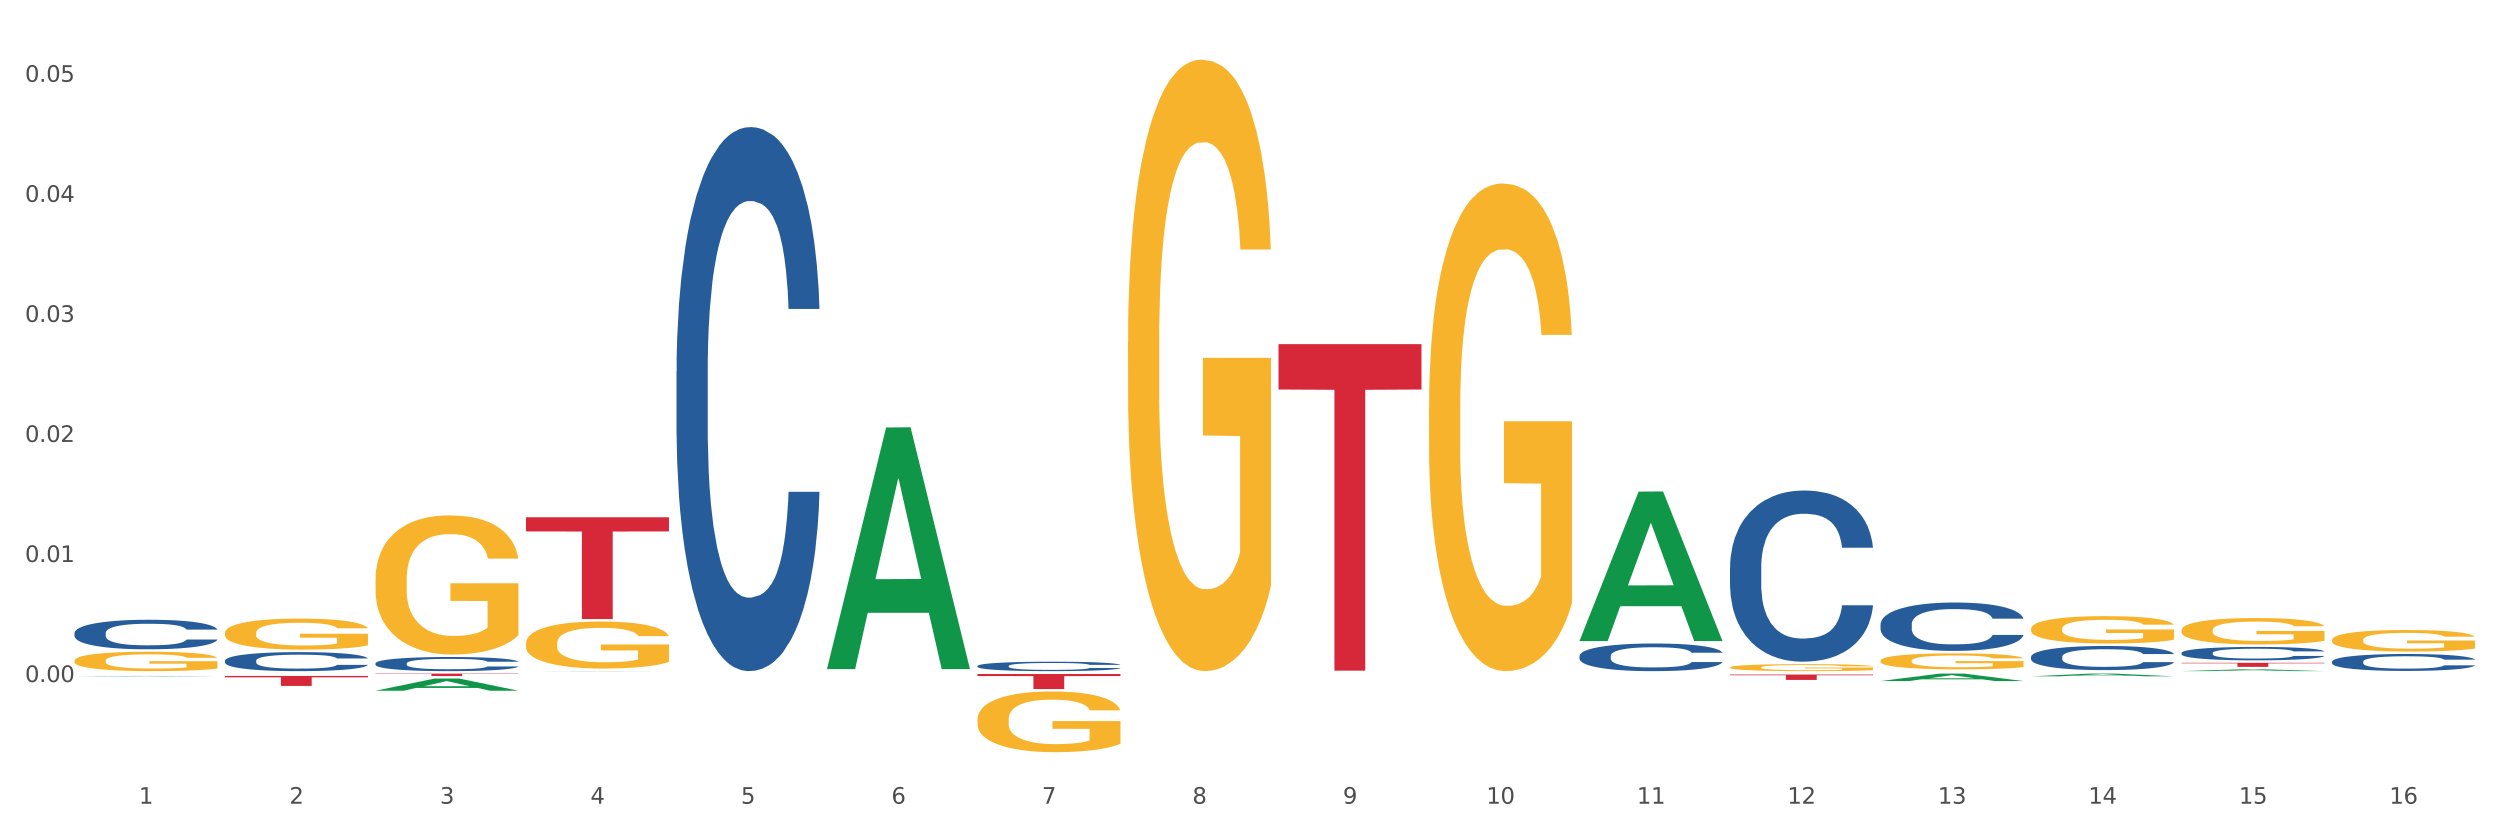 <?xml version="1.0" encoding="utf-8" standalone="no"?>
<!DOCTYPE svg PUBLIC "-//W3C//DTD SVG 1.1//EN"
  "http://www.w3.org/Graphics/SVG/1.1/DTD/svg11.dtd">
<svg xmlns:xlink="http://www.w3.org/1999/xlink" width="1080pt" height="360pt" viewBox="0 0 1080 360" xmlns="http://www.w3.org/2000/svg" version="1.1">
 <rect x="0" y="0" width="1080" height="360" fill="#333333" stroke="none"/>
 <defs>
  <style type="text/css">*{stroke-linejoin: round; stroke-linecap: butt}</style>
 </defs>
 <g id="figure_1">
  <g id="patch_1">
   <path d="M 0 360 
L 1080 360 
L 1080 0 
L 0 0 
z
" style="fill: #ffffff; stroke: #ffffff; stroke-linejoin: miter"/>
  </g>
  <g id="axes_1">
   <g id="matplotlib.axis_1">
    <g id="xtick_1">
     <g id="text_1">
      <!-- 1 -->
      <g style="fill: #4d4d4d" transform="translate(60.004 347.204) scale(0.096 -0.096)">
       <defs>
        <path id="DejaVuSans-31" d="M 794 531 
L 1825 531 
L 1825 4091 
L 703 3866 
L 703 4441 
L 1819 4666 
L 2450 4666 
L 2450 531 
L 3481 531 
L 3481 0 
L 794 0 
L 794 531 
z
" transform="scale(0.016)"/>
       </defs>
       <use xlink:href="#DejaVuSans-31"/>
      </g>
     </g>
    </g>
    <g id="xtick_2">
     <g id="text_2">
      <!-- 2 -->
      <g style="fill: #4d4d4d" transform="translate(125.021 347.204) scale(0.096 -0.096)">
       <defs>
        <path id="DejaVuSans-32" d="M 1228 531 
L 3431 531 
L 3431 0 
L 469 0 
L 469 531 
Q 828 903 1448 1529 
Q 2069 2156 2228 2338 
Q 2531 2678 2651 2914 
Q 2772 3150 2772 3378 
Q 2772 3750 2511 3984 
Q 2250 4219 1831 4219 
Q 1534 4219 1204 4116 
Q 875 4013 500 3803 
L 500 4441 
Q 881 4594 1212 4672 
Q 1544 4750 1819 4750 
Q 2544 4750 2975 4387 
Q 3406 4025 3406 3419 
Q 3406 3131 3298 2873 
Q 3191 2616 2906 2266 
Q 2828 2175 2409 1742 
Q 1991 1309 1228 531 
z
" transform="scale(0.016)"/>
       </defs>
       <use xlink:href="#DejaVuSans-32"/>
      </g>
     </g>
    </g>
    <g id="xtick_3">
     <g id="text_3">
      <!-- 3 -->
      <g style="fill: #4d4d4d" transform="translate(190.039 347.204) scale(0.096 -0.096)">
       <defs>
        <path id="DejaVuSans-33" d="M 2597 2516 
Q 3050 2419 3304 2112 
Q 3559 1806 3559 1356 
Q 3559 666 3084 287 
Q 2609 -91 1734 -91 
Q 1441 -91 1130 -33 
Q 819 25 488 141 
L 488 750 
Q 750 597 1062 519 
Q 1375 441 1716 441 
Q 2309 441 2620 675 
Q 2931 909 2931 1356 
Q 2931 1769 2642 2001 
Q 2353 2234 1838 2234 
L 1294 2234 
L 1294 2753 
L 1863 2753 
Q 2328 2753 2575 2939 
Q 2822 3125 2822 3475 
Q 2822 3834 2567 4026 
Q 2313 4219 1838 4219 
Q 1578 4219 1281 4162 
Q 984 4106 628 3988 
L 628 4550 
Q 988 4650 1302 4700 
Q 1616 4750 1894 4750 
Q 2613 4750 3031 4423 
Q 3450 4097 3450 3541 
Q 3450 3153 3228 2886 
Q 3006 2619 2597 2516 
z
" transform="scale(0.016)"/>
       </defs>
       <use xlink:href="#DejaVuSans-33"/>
      </g>
     </g>
    </g>
    <g id="xtick_4">
     <g id="text_4">
      <!-- 4 -->
      <g style="fill: #4d4d4d" transform="translate(255.056 347.204) scale(0.096 -0.096)">
       <defs>
        <path id="DejaVuSans-34" d="M 2419 4116 
L 825 1625 
L 2419 1625 
L 2419 4116 
z
M 2253 4666 
L 3047 4666 
L 3047 1625 
L 3713 1625 
L 3713 1100 
L 3047 1100 
L 3047 0 
L 2419 0 
L 2419 1100 
L 313 1100 
L 313 1709 
L 2253 4666 
z
" transform="scale(0.016)"/>
       </defs>
       <use xlink:href="#DejaVuSans-34"/>
      </g>
     </g>
    </g>
    <g id="xtick_5">
     <g id="text_5">
      <!-- 5 -->
      <g style="fill: #4d4d4d" transform="translate(320.073 347.204) scale(0.096 -0.096)">
       <defs>
        <path id="DejaVuSans-35" d="M 691 4666 
L 3169 4666 
L 3169 4134 
L 1269 4134 
L 1269 2991 
Q 1406 3038 1543 3061 
Q 1681 3084 1819 3084 
Q 2600 3084 3056 2656 
Q 3513 2228 3513 1497 
Q 3513 744 3044 326 
Q 2575 -91 1722 -91 
Q 1428 -91 1123 -41 
Q 819 9 494 109 
L 494 744 
Q 775 591 1075 516 
Q 1375 441 1709 441 
Q 2250 441 2565 725 
Q 2881 1009 2881 1497 
Q 2881 1984 2565 2268 
Q 2250 2553 1709 2553 
Q 1456 2553 1204 2497 
Q 953 2441 691 2322 
L 691 4666 
z
" transform="scale(0.016)"/>
       </defs>
       <use xlink:href="#DejaVuSans-35"/>
      </g>
     </g>
    </g>
    <g id="xtick_6">
     <g id="text_6">
      <!-- 6 -->
      <g style="fill: #4d4d4d" transform="translate(385.09 347.204) scale(0.096 -0.096)">
       <defs>
        <path id="DejaVuSans-36" d="M 2113 2584 
Q 1688 2584 1439 2293 
Q 1191 2003 1191 1497 
Q 1191 994 1439 701 
Q 1688 409 2113 409 
Q 2538 409 2786 701 
Q 3034 994 3034 1497 
Q 3034 2003 2786 2293 
Q 2538 2584 2113 2584 
z
M 3366 4563 
L 3366 3988 
Q 3128 4100 2886 4159 
Q 2644 4219 2406 4219 
Q 1781 4219 1451 3797 
Q 1122 3375 1075 2522 
Q 1259 2794 1537 2939 
Q 1816 3084 2150 3084 
Q 2853 3084 3261 2657 
Q 3669 2231 3669 1497 
Q 3669 778 3244 343 
Q 2819 -91 2113 -91 
Q 1303 -91 875 529 
Q 447 1150 447 2328 
Q 447 3434 972 4092 
Q 1497 4750 2381 4750 
Q 2619 4750 2861 4703 
Q 3103 4656 3366 4563 
z
" transform="scale(0.016)"/>
       </defs>
       <use xlink:href="#DejaVuSans-36"/>
      </g>
     </g>
    </g>
    <g id="xtick_7">
     <g id="text_7">
      <!-- 7 -->
      <g style="fill: #4d4d4d" transform="translate(450.108 347.204) scale(0.096 -0.096)">
       <defs>
        <path id="DejaVuSans-37" d="M 525 4666 
L 3525 4666 
L 3525 4397 
L 1831 0 
L 1172 0 
L 2766 4134 
L 525 4134 
L 525 4666 
z
" transform="scale(0.016)"/>
       </defs>
       <use xlink:href="#DejaVuSans-37"/>
      </g>
     </g>
    </g>
    <g id="xtick_8">
     <g id="text_8">
      <!-- 8 -->
      <g style="fill: #4d4d4d" transform="translate(515.125 347.204) scale(0.096 -0.096)">
       <defs>
        <path id="DejaVuSans-38" d="M 2034 2216 
Q 1584 2216 1326 1975 
Q 1069 1734 1069 1313 
Q 1069 891 1326 650 
Q 1584 409 2034 409 
Q 2484 409 2743 651 
Q 3003 894 3003 1313 
Q 3003 1734 2745 1975 
Q 2488 2216 2034 2216 
z
M 1403 2484 
Q 997 2584 770 2862 
Q 544 3141 544 3541 
Q 544 4100 942 4425 
Q 1341 4750 2034 4750 
Q 2731 4750 3128 4425 
Q 3525 4100 3525 3541 
Q 3525 3141 3298 2862 
Q 3072 2584 2669 2484 
Q 3125 2378 3379 2068 
Q 3634 1759 3634 1313 
Q 3634 634 3220 271 
Q 2806 -91 2034 -91 
Q 1263 -91 848 271 
Q 434 634 434 1313 
Q 434 1759 690 2068 
Q 947 2378 1403 2484 
z
M 1172 3481 
Q 1172 3119 1398 2916 
Q 1625 2713 2034 2713 
Q 2441 2713 2670 2916 
Q 2900 3119 2900 3481 
Q 2900 3844 2670 4047 
Q 2441 4250 2034 4250 
Q 1625 4250 1398 4047 
Q 1172 3844 1172 3481 
z
" transform="scale(0.016)"/>
       </defs>
       <use xlink:href="#DejaVuSans-38"/>
      </g>
     </g>
    </g>
    <g id="xtick_9">
     <g id="text_9">
      <!-- 9 -->
      <g style="fill: #4d4d4d" transform="translate(580.142 347.204) scale(0.096 -0.096)">
       <defs>
        <path id="DejaVuSans-39" d="M 703 97 
L 703 672 
Q 941 559 1184 500 
Q 1428 441 1663 441 
Q 2288 441 2617 861 
Q 2947 1281 2994 2138 
Q 2813 1869 2534 1725 
Q 2256 1581 1919 1581 
Q 1219 1581 811 2004 
Q 403 2428 403 3163 
Q 403 3881 828 4315 
Q 1253 4750 1959 4750 
Q 2769 4750 3195 4129 
Q 3622 3509 3622 2328 
Q 3622 1225 3098 567 
Q 2575 -91 1691 -91 
Q 1453 -91 1209 -44 
Q 966 3 703 97 
z
M 1959 2075 
Q 2384 2075 2632 2365 
Q 2881 2656 2881 3163 
Q 2881 3666 2632 3958 
Q 2384 4250 1959 4250 
Q 1534 4250 1286 3958 
Q 1038 3666 1038 3163 
Q 1038 2656 1286 2365 
Q 1534 2075 1959 2075 
z
" transform="scale(0.016)"/>
       </defs>
       <use xlink:href="#DejaVuSans-39"/>
      </g>
     </g>
    </g>
    <g id="xtick_10">
     <g id="text_10">
      <!-- 10 -->
      <g style="fill: #4d4d4d" transform="translate(642.105 347.204) scale(0.096 -0.096)">
       <defs>
        <path id="DejaVuSans-30" d="M 2034 4250 
Q 1547 4250 1301 3770 
Q 1056 3291 1056 2328 
Q 1056 1369 1301 889 
Q 1547 409 2034 409 
Q 2525 409 2770 889 
Q 3016 1369 3016 2328 
Q 3016 3291 2770 3770 
Q 2525 4250 2034 4250 
z
M 2034 4750 
Q 2819 4750 3233 4129 
Q 3647 3509 3647 2328 
Q 3647 1150 3233 529 
Q 2819 -91 2034 -91 
Q 1250 -91 836 529 
Q 422 1150 422 2328 
Q 422 3509 836 4129 
Q 1250 4750 2034 4750 
z
" transform="scale(0.016)"/>
       </defs>
       <use xlink:href="#DejaVuSans-31"/>
       <use xlink:href="#DejaVuSans-30" transform="translate(63.623 0)"/>
      </g>
     </g>
    </g>
    <g id="xtick_11">
     <g id="text_11">
      <!-- 11 -->
      <g style="fill: #4d4d4d" transform="translate(707.123 347.204) scale(0.096 -0.096)">
       <use xlink:href="#DejaVuSans-31"/>
       <use xlink:href="#DejaVuSans-31" transform="translate(63.623 0)"/>
      </g>
     </g>
    </g>
    <g id="xtick_12">
     <g id="text_12">
      <!-- 12 -->
      <g style="fill: #4d4d4d" transform="translate(772.14 347.204) scale(0.096 -0.096)">
       <use xlink:href="#DejaVuSans-31"/>
       <use xlink:href="#DejaVuSans-32" transform="translate(63.623 0)"/>
      </g>
     </g>
    </g>
    <g id="xtick_13">
     <g id="text_13">
      <!-- 13 -->
      <g style="fill: #4d4d4d" transform="translate(837.157 347.204) scale(0.096 -0.096)">
       <use xlink:href="#DejaVuSans-31"/>
       <use xlink:href="#DejaVuSans-33" transform="translate(63.623 0)"/>
      </g>
     </g>
    </g>
    <g id="xtick_14">
     <g id="text_14">
      <!-- 14 -->
      <g style="fill: #4d4d4d" transform="translate(902.174 347.204) scale(0.096 -0.096)">
       <use xlink:href="#DejaVuSans-31"/>
       <use xlink:href="#DejaVuSans-34" transform="translate(63.623 0)"/>
      </g>
     </g>
    </g>
    <g id="xtick_15">
     <g id="text_15">
      <!-- 15 -->
      <g style="fill: #4d4d4d" transform="translate(967.192 347.204) scale(0.096 -0.096)">
       <use xlink:href="#DejaVuSans-31"/>
       <use xlink:href="#DejaVuSans-35" transform="translate(63.623 0)"/>
      </g>
     </g>
    </g>
    <g id="xtick_16">
     <g id="text_16">
      <!-- 16 -->
      <g style="fill: #4d4d4d" transform="translate(1032.209 347.204) scale(0.096 -0.096)">
       <use xlink:href="#DejaVuSans-31"/>
       <use xlink:href="#DejaVuSans-36" transform="translate(63.623 0)"/>
      </g>
     </g>
    </g>
    <g id="xtick_17"/>
    <g id="xtick_18"/>
    <g id="xtick_19"/>
    <g id="xtick_20"/>
    <g id="xtick_21"/>
    <g id="xtick_22"/>
    <g id="xtick_23"/>
    <g id="xtick_24"/>
    <g id="xtick_25"/>
    <g id="xtick_26"/>
    <g id="xtick_27"/>
    <g id="xtick_28"/>
    <g id="xtick_29"/>
    <g id="xtick_30"/>
    <g id="xtick_31"/>
   </g>
   <g id="matplotlib.axis_2">
    <g id="ytick_1">
     <g id="text_17">
      <!-- 0.00 -->
      <g style="fill: #4d4d4d" transform="translate(10.8 294.644) scale(0.096 -0.096)">
       <defs>
        <path id="DejaVuSans-2e" d="M 684 794 
L 1344 794 
L 1344 0 
L 684 0 
L 684 794 
z
" transform="scale(0.016)"/>
       </defs>
       <use xlink:href="#DejaVuSans-30"/>
       <use xlink:href="#DejaVuSans-2e" transform="translate(63.623 0)"/>
       <use xlink:href="#DejaVuSans-30" transform="translate(95.41 0)"/>
       <use xlink:href="#DejaVuSans-30" transform="translate(159.033 0)"/>
      </g>
     </g>
    </g>
    <g id="ytick_2">
     <g id="text_18">
      <!-- 0.01 -->
      <g style="fill: #4d4d4d" transform="translate(10.8 242.783) scale(0.096 -0.096)">
       <use xlink:href="#DejaVuSans-30"/>
       <use xlink:href="#DejaVuSans-2e" transform="translate(63.623 0)"/>
       <use xlink:href="#DejaVuSans-30" transform="translate(95.41 0)"/>
       <use xlink:href="#DejaVuSans-31" transform="translate(159.033 0)"/>
      </g>
     </g>
    </g>
    <g id="ytick_3">
     <g id="text_19">
      <!-- 0.02 -->
      <g style="fill: #4d4d4d" transform="translate(10.8 190.923) scale(0.096 -0.096)">
       <use xlink:href="#DejaVuSans-30"/>
       <use xlink:href="#DejaVuSans-2e" transform="translate(63.623 0)"/>
       <use xlink:href="#DejaVuSans-30" transform="translate(95.41 0)"/>
       <use xlink:href="#DejaVuSans-32" transform="translate(159.033 0)"/>
      </g>
     </g>
    </g>
    <g id="ytick_4">
     <g id="text_20">
      <!-- 0.03 -->
      <g style="fill: #4d4d4d" transform="translate(10.8 139.063) scale(0.096 -0.096)">
       <use xlink:href="#DejaVuSans-30"/>
       <use xlink:href="#DejaVuSans-2e" transform="translate(63.623 0)"/>
       <use xlink:href="#DejaVuSans-30" transform="translate(95.41 0)"/>
       <use xlink:href="#DejaVuSans-33" transform="translate(159.033 0)"/>
      </g>
     </g>
    </g>
    <g id="ytick_5">
     <g id="text_21">
      <!-- 0.04 -->
      <g style="fill: #4d4d4d" transform="translate(10.8 87.202) scale(0.096 -0.096)">
       <use xlink:href="#DejaVuSans-30"/>
       <use xlink:href="#DejaVuSans-2e" transform="translate(63.623 0)"/>
       <use xlink:href="#DejaVuSans-30" transform="translate(95.41 0)"/>
       <use xlink:href="#DejaVuSans-34" transform="translate(159.033 0)"/>
      </g>
     </g>
    </g>
    <g id="ytick_6">
     <g id="text_22">
      <!-- 0.05 -->
      <g style="fill: #4d4d4d" transform="translate(10.8 35.342) scale(0.096 -0.096)">
       <use xlink:href="#DejaVuSans-30"/>
       <use xlink:href="#DejaVuSans-2e" transform="translate(63.623 0)"/>
       <use xlink:href="#DejaVuSans-30" transform="translate(95.41 0)"/>
       <use xlink:href="#DejaVuSans-35" transform="translate(159.033 0)"/>
      </g>
     </g>
    </g>
    <g id="ytick_7"/>
    <g id="ytick_8"/>
    <g id="ytick_9"/>
    <g id="ytick_10"/>
    <g id="ytick_11"/>
    <g id="ytick_12"/>
   </g>
   <g id="PolyCollection_1">
    <path d="M 32.175 292.234 
L 32.239 292.234 
L 57.709 292.016 
L 68.28 292.016 
L 93.941 292.234 
L 81.715 292.234 
L 76.176 292.183 
L 49.877 292.183 
L 49.686 292.184 
L 44.337 292.234 
L 32.175 292.234 
L 32.175 292.234 
L 53.188 292.153 
L 72.864 292.153 
L 63.122 292.062 
L 62.995 292.062 
L 62.867 292.063 
L 53.125 292.153 
L 53.188 292.153 
L 32.175 292.234 
z
" clip-path="url(#p124e0aa952)" style="fill: #109648"/>
    <path d="M 162.209 298.392 
L 162.273 298.387 
L 187.744 293.13 
L 198.314 293.125 
L 223.976 298.402 
L 211.75 298.402 
L 206.21 297.173 
L 179.912 297.173 
L 179.721 297.193 
L 174.372 298.402 
L 162.209 298.402 
L 162.209 298.392 
L 183.223 296.44 
L 202.899 296.435 
L 193.156 294.25 
L 193.029 294.24 
L 192.902 294.255 
L 183.159 296.435 
L 183.223 296.44 
L 162.209 298.392 
z
" clip-path="url(#p124e0aa952)" style="fill: #109648"/>
    <path d="M 227.227 289.936 
L 227.29 289.936 
L 252.761 289.871 
L 263.331 289.871 
L 288.993 289.936 
L 276.767 289.936 
L 271.227 289.921 
L 244.929 289.921 
L 244.738 289.921 
L 239.389 289.936 
L 227.227 289.936 
L 227.227 289.936 
L 248.24 289.912 
L 267.916 289.912 
L 258.174 289.885 
L 258.046 289.885 
L 257.919 289.885 
L 248.176 289.912 
L 248.24 289.912 
L 227.227 289.936 
z
" clip-path="url(#p124e0aa952)" style="fill: #109648"/>
    <path d="M 422.278 291.168 
L 484.045 291.168 
L 484.045 292.071 
L 459.748 292.077 
L 459.748 297.667 
L 446.429 297.667 
L 446.429 292.077 
L 422.278 292.071 
L 422.278 291.174 
L 422.278 291.168 
z
" clip-path="url(#p124e0aa952)" style="fill: #d62839"/>
    <path d="M 552.313 148.66 
L 614.079 148.66 
L 614.079 168.265 
L 589.783 168.398 
L 589.783 289.74 
L 576.463 289.74 
L 576.463 168.398 
L 552.313 168.265 
L 552.313 148.792 
L 552.313 148.66 
z
" clip-path="url(#p124e0aa952)" style="fill: #d62839"/>
    <path d="M 747.365 291.399 
L 809.131 291.399 
L 809.131 291.722 
L 784.834 291.724 
L 784.834 293.725 
L 771.515 293.725 
L 771.515 291.724 
L 747.365 291.722 
L 747.365 291.401 
L 747.365 291.399 
z
" clip-path="url(#p124e0aa952)" style="fill: #d62839"/>
    <path d="M 877.399 292.171 
L 877.463 292.17 
L 902.933 290.998 
L 913.504 290.997 
L 939.166 292.174 
L 926.94 292.174 
L 921.4 291.9 
L 895.101 291.9 
L 894.91 291.904 
L 889.561 292.174 
L 877.399 292.174 
L 877.399 292.171 
L 898.412 291.736 
L 918.089 291.735 
L 908.346 291.248 
L 908.219 291.245 
L 908.091 291.249 
L 898.349 291.735 
L 898.412 291.736 
L 877.399 292.171 
z
" clip-path="url(#p124e0aa952)" style="fill: #109648"/>
    <path d="M 97.192 292.015 
L 158.959 292.015 
L 158.959 292.616 
L 134.662 292.62 
L 134.662 296.336 
L 121.343 296.336 
L 121.343 292.62 
L 97.192 292.616 
L 97.192 292.019 
L 97.192 292.015 
z
" clip-path="url(#p124e0aa952)" style="fill: #d62839"/>
    <path d="M 942.416 289.934 
L 942.48 289.933 
L 967.951 289.145 
L 978.521 289.144 
L 1004.183 289.936 
L 991.957 289.936 
L 986.417 289.751 
L 960.118 289.751 
L 959.927 289.754 
L 954.579 289.936 
L 942.416 289.936 
L 942.416 289.934 
L 963.43 289.641 
L 983.106 289.641 
L 973.363 289.313 
L 973.236 289.311 
L 973.109 289.314 
L 963.366 289.641 
L 963.43 289.641 
L 942.416 289.934 
z
" clip-path="url(#p124e0aa952)" style="fill: #109648"/>
    <path d="M 162.209 290.997 
L 223.976 290.997 
L 223.976 291.145 
L 199.679 291.146 
L 199.679 292.064 
L 186.36 292.064 
L 186.36 291.146 
L 162.209 291.145 
L 162.209 290.998 
L 162.209 290.997 
z
" clip-path="url(#p124e0aa952)" style="fill: #d62839"/>
    <path d="M 227.227 223.466 
L 288.993 223.466 
L 288.993 229.578 
L 264.696 229.619 
L 264.696 267.445 
L 251.377 267.445 
L 251.377 229.619 
L 227.227 229.578 
L 227.227 223.508 
L 227.227 223.466 
z
" clip-path="url(#p124e0aa952)" style="fill: #d62839"/>
    <path d="M 812.382 294.219 
L 812.446 294.216 
L 837.916 291 
L 848.487 290.997 
L 874.148 294.226 
L 861.922 294.226 
L 856.382 293.474 
L 830.084 293.474 
L 829.893 293.486 
L 824.544 294.226 
L 812.382 294.226 
L 812.382 294.219 
L 833.395 293.025 
L 853.071 293.022 
L 843.329 291.685 
L 843.201 291.679 
L 843.074 291.688 
L 833.332 293.022 
L 833.395 293.025 
L 812.382 294.219 
z
" clip-path="url(#p124e0aa952)" style="fill: #109648"/>
    <path d="M 357.261 288.859 
L 357.325 288.76 
L 382.796 184.675 
L 393.366 184.577 
L 419.028 289.055 
L 406.802 289.055 
L 401.262 264.726 
L 374.963 264.726 
L 374.772 265.118 
L 369.423 289.055 
L 357.261 289.055 
L 357.261 288.859 
L 378.275 250.207 
L 397.951 250.109 
L 388.208 206.846 
L 388.081 206.65 
L 387.953 206.944 
L 378.211 250.109 
L 378.275 250.207 
L 357.261 288.859 
z
" clip-path="url(#p124e0aa952)" style="fill: #109648"/>
    <path d="M 682.347 276.813 
L 682.411 276.752 
L 707.882 212.366 
L 718.452 212.305 
L 744.114 276.934 
L 731.888 276.934 
L 726.348 261.884 
L 700.05 261.884 
L 699.859 262.127 
L 694.51 276.934 
L 682.347 276.934 
L 682.347 276.813 
L 703.361 252.903 
L 723.037 252.842 
L 713.294 226.081 
L 713.167 225.959 
L 713.04 226.141 
L 703.297 252.842 
L 703.361 252.903 
L 682.347 276.813 
z
" clip-path="url(#p124e0aa952)" style="fill: #109648"/>
    <path d="M 422.278 287.688 
L 422.351 287.684 
L 422.351 287.58 
L 422.57 287.438 
L 423.374 287.177 
L 424.396 286.979 
L 426.148 286.748 
L 427.097 286.651 
L 428.338 286.543 
L 430.894 286.368 
L 433.814 286.219 
L 435.858 286.137 
L 437.391 286.085 
L 440.823 285.992 
L 442.794 285.951 
L 444.839 285.917 
L 446.591 285.895 
L 449.511 285.869 
L 451.847 285.857 
L 454.549 285.854 
L 456.812 285.857 
L 459.806 285.872 
L 464.186 285.917 
L 465.865 285.943 
L 468.129 285.988 
L 470.465 286.048 
L 472.363 286.107 
L 474.554 286.193 
L 476.817 286.305 
L 479.007 286.446 
L 480.54 286.577 
L 481.782 286.715 
L 482.877 286.883 
L 483.68 287.065 
L 484.045 287.218 
L 470.684 287.218 
L 470.319 287.08 
L 469.589 286.931 
L 468.859 286.83 
L 468.056 286.748 
L 466.814 286.655 
L 465.719 286.596 
L 463.894 286.525 
L 462.215 286.48 
L 460.828 286.454 
L 459.148 286.431 
L 455.571 286.409 
L 453.016 286.409 
L 451.409 286.417 
L 449.438 286.435 
L 447.759 286.461 
L 445.788 286.506 
L 444.254 286.555 
L 442.721 286.618 
L 441.845 286.663 
L 440.531 286.745 
L 439.655 286.812 
L 438.487 286.927 
L 437.83 287.009 
L 436.661 287.222 
L 436.15 287.378 
L 435.931 287.486 
L 435.785 287.606 
L 435.785 288.187 
L 436.223 288.448 
L 436.588 288.56 
L 437.172 288.687 
L 438.268 288.851 
L 439.874 289.011 
L 441.553 289.127 
L 442.94 289.198 
L 444.254 289.25 
L 445.569 289.291 
L 447.175 289.328 
L 448.489 289.35 
L 450.46 289.373 
L 452.797 289.384 
L 454.622 289.384 
L 458.345 289.365 
L 460.025 289.347 
L 461.631 289.321 
L 463.383 289.28 
L 464.77 289.235 
L 465.573 289.201 
L 466.887 289.13 
L 467.91 289.056 
L 468.786 288.97 
L 469.37 288.896 
L 470.027 288.784 
L 470.538 288.657 
L 470.684 288.59 
L 484.045 288.59 
L 483.753 288.724 
L 483.242 288.855 
L 482.22 289.03 
L 481.416 289.13 
L 480.175 289.254 
L 478.861 289.358 
L 477.036 289.473 
L 475.357 289.559 
L 473.604 289.634 
L 471.706 289.701 
L 468.275 289.794 
L 467.034 289.82 
L 464.405 289.865 
L 462.361 289.891 
L 459.367 289.917 
L 456.301 289.932 
L 453.089 289.936 
L 450.241 289.928 
L 447.102 289.906 
L 445.131 289.884 
L 442.94 289.85 
L 440.385 289.798 
L 437.976 289.734 
L 435.712 289.66 
L 433.595 289.574 
L 431.624 289.477 
L 429.068 289.317 
L 427.17 289.16 
L 425.783 289.015 
L 424.834 288.892 
L 423.885 288.735 
L 423.374 288.627 
L 422.57 288.366 
L 422.278 288.124 
L 422.278 287.688 
z
" clip-path="url(#p124e0aa952)" style="fill: #255c99"/>
    <path d="M 32.175 273.467 
L 32.248 273.455 
L 32.248 273.129 
L 32.467 272.686 
L 33.27 271.87 
L 34.292 271.253 
L 36.045 270.53 
L 36.994 270.227 
L 38.235 269.889 
L 40.79 269.341 
L 43.711 268.875 
L 45.755 268.618 
L 47.288 268.455 
L 50.72 268.164 
L 52.691 268.036 
L 54.735 267.931 
L 56.487 267.861 
L 59.408 267.779 
L 61.744 267.744 
L 64.445 267.733 
L 66.709 267.744 
L 69.702 267.791 
L 74.083 267.931 
L 75.762 268.012 
L 78.025 268.152 
L 80.362 268.339 
L 82.26 268.525 
L 84.45 268.793 
L 86.713 269.143 
L 88.904 269.586 
L 90.437 269.994 
L 91.678 270.425 
L 92.773 270.95 
L 93.576 271.521 
L 93.941 271.999 
L 80.581 271.999 
L 80.216 271.567 
L 79.485 271.101 
L 78.755 270.786 
L 77.952 270.53 
L 76.711 270.239 
L 75.616 270.052 
L 73.791 269.831 
L 72.111 269.691 
L 70.724 269.609 
L 69.045 269.539 
L 65.468 269.469 
L 62.912 269.469 
L 61.306 269.493 
L 59.335 269.551 
L 57.655 269.633 
L 55.684 269.772 
L 54.151 269.924 
L 52.618 270.122 
L 51.742 270.262 
L 50.427 270.518 
L 49.551 270.728 
L 48.383 271.089 
L 47.726 271.346 
L 46.558 272.01 
L 46.047 272.5 
L 45.828 272.838 
L 45.682 273.211 
L 45.682 275.029 
L 46.12 275.845 
L 46.485 276.194 
L 47.069 276.591 
L 48.164 277.104 
L 49.77 277.605 
L 51.45 277.966 
L 52.837 278.188 
L 54.151 278.351 
L 55.465 278.479 
L 57.071 278.595 
L 58.386 278.665 
L 60.357 278.735 
L 62.693 278.77 
L 64.518 278.77 
L 68.242 278.712 
L 69.921 278.654 
L 71.527 278.572 
L 73.28 278.444 
L 74.667 278.304 
L 75.47 278.199 
L 76.784 277.978 
L 77.806 277.745 
L 78.682 277.477 
L 79.266 277.243 
L 79.923 276.894 
L 80.435 276.498 
L 80.581 276.288 
L 93.941 276.288 
L 93.649 276.707 
L 93.138 277.115 
L 92.116 277.663 
L 91.313 277.978 
L 90.072 278.362 
L 88.758 278.689 
L 86.932 279.05 
L 85.253 279.318 
L 83.501 279.551 
L 81.603 279.761 
L 78.171 280.052 
L 76.93 280.134 
L 74.302 280.274 
L 72.257 280.355 
L 69.264 280.437 
L 66.198 280.484 
L 62.985 280.495 
L 60.138 280.472 
L 56.998 280.402 
L 55.027 280.332 
L 52.837 280.227 
L 50.281 280.064 
L 47.872 279.866 
L 45.609 279.633 
L 43.492 279.365 
L 41.52 279.062 
L 38.965 278.561 
L 37.067 278.071 
L 35.679 277.616 
L 34.73 277.232 
L 33.781 276.742 
L 33.27 276.404 
L 32.467 275.588 
L 32.175 274.831 
L 32.175 273.467 
z
" clip-path="url(#p124e0aa952)" style="fill: #255c99"/>
    <path d="M 877.399 283.743 
L 877.472 283.734 
L 877.472 283.467 
L 877.691 283.106 
L 878.494 282.439 
L 879.516 281.935 
L 881.269 281.345 
L 882.218 281.098 
L 883.459 280.822 
L 886.014 280.374 
L 888.935 279.994 
L 890.979 279.784 
L 892.512 279.651 
L 895.944 279.413 
L 897.915 279.308 
L 899.959 279.223 
L 901.711 279.166 
L 904.632 279.099 
L 906.968 279.071 
L 909.67 279.061 
L 911.933 279.071 
L 914.926 279.109 
L 919.307 279.223 
L 920.986 279.289 
L 923.249 279.404 
L 925.586 279.556 
L 927.484 279.708 
L 929.674 279.927 
L 931.938 280.213 
L 934.128 280.574 
L 935.661 280.907 
L 936.902 281.259 
L 937.997 281.688 
L 938.8 282.154 
L 939.166 282.544 
L 925.805 282.544 
L 925.44 282.192 
L 924.71 281.811 
L 923.979 281.554 
L 923.176 281.345 
L 921.935 281.107 
L 920.84 280.955 
L 919.015 280.774 
L 917.336 280.66 
L 915.948 280.593 
L 914.269 280.536 
L 910.692 280.479 
L 908.136 280.479 
L 906.53 280.498 
L 904.559 280.546 
L 902.88 280.612 
L 900.908 280.726 
L 899.375 280.85 
L 897.842 281.012 
L 896.966 281.126 
L 895.652 281.336 
L 894.775 281.507 
L 893.607 281.802 
L 892.95 282.011 
L 891.782 282.554 
L 891.271 282.953 
L 891.052 283.229 
L 890.906 283.534 
L 890.906 285.018 
L 891.344 285.685 
L 891.709 285.97 
L 892.293 286.294 
L 893.388 286.712 
L 894.995 287.122 
L 896.674 287.417 
L 898.061 287.597 
L 899.375 287.731 
L 900.689 287.835 
L 902.296 287.93 
L 903.61 287.988 
L 905.581 288.045 
L 907.917 288.073 
L 909.743 288.073 
L 913.466 288.026 
L 915.145 287.978 
L 916.751 287.911 
L 918.504 287.807 
L 919.891 287.693 
L 920.694 287.607 
L 922.008 287.426 
L 923.03 287.236 
L 923.906 287.017 
L 924.491 286.827 
L 925.148 286.541 
L 925.659 286.217 
L 925.805 286.046 
L 939.166 286.046 
L 938.873 286.389 
L 938.362 286.722 
L 937.34 287.169 
L 936.537 287.426 
L 935.296 287.74 
L 933.982 288.007 
L 932.157 288.302 
L 930.477 288.52 
L 928.725 288.711 
L 926.827 288.882 
L 923.395 289.12 
L 922.154 289.187 
L 919.526 289.301 
L 917.482 289.367 
L 914.488 289.434 
L 911.422 289.472 
L 908.209 289.482 
L 905.362 289.463 
L 902.223 289.405 
L 900.251 289.348 
L 898.061 289.263 
L 895.506 289.13 
L 893.096 288.968 
L 890.833 288.777 
L 888.716 288.559 
L 886.744 288.311 
L 884.189 287.902 
L 882.291 287.502 
L 880.904 287.131 
L 879.954 286.817 
L 879.005 286.417 
L 878.494 286.141 
L 877.691 285.475 
L 877.399 284.857 
L 877.399 283.743 
z
" clip-path="url(#p124e0aa952)" style="fill: #255c99"/>
    <path d="M 97.192 285.405 
L 97.265 285.398 
L 97.265 285.188 
L 97.484 284.902 
L 98.287 284.376 
L 99.31 283.978 
L 101.062 283.512 
L 102.011 283.317 
L 103.252 283.099 
L 105.807 282.746 
L 108.728 282.445 
L 110.772 282.28 
L 112.305 282.175 
L 115.737 281.987 
L 117.708 281.904 
L 119.752 281.837 
L 121.505 281.792 
L 124.425 281.739 
L 126.761 281.717 
L 129.463 281.709 
L 131.726 281.717 
L 134.719 281.747 
L 139.1 281.837 
L 140.779 281.889 
L 143.042 281.979 
L 145.379 282.1 
L 147.277 282.22 
L 149.467 282.393 
L 151.731 282.618 
L 153.921 282.904 
L 155.454 283.167 
L 156.695 283.444 
L 157.79 283.783 
L 158.594 284.151 
L 158.959 284.459 
L 145.598 284.459 
L 145.233 284.181 
L 144.503 283.88 
L 143.773 283.677 
L 142.969 283.512 
L 141.728 283.324 
L 140.633 283.204 
L 138.808 283.061 
L 137.129 282.971 
L 135.741 282.919 
L 134.062 282.874 
L 130.485 282.828 
L 127.929 282.828 
L 126.323 282.843 
L 124.352 282.881 
L 122.673 282.934 
L 120.701 283.024 
L 119.168 283.121 
L 117.635 283.249 
L 116.759 283.339 
L 115.445 283.505 
L 114.569 283.64 
L 113.4 283.873 
L 112.743 284.038 
L 111.575 284.466 
L 111.064 284.782 
L 110.845 285 
L 110.699 285.24 
L 110.699 286.412 
L 111.137 286.938 
L 111.502 287.163 
L 112.086 287.419 
L 113.181 287.749 
L 114.788 288.072 
L 116.467 288.305 
L 117.854 288.448 
L 119.168 288.553 
L 120.482 288.636 
L 122.089 288.711 
L 123.403 288.756 
L 125.374 288.801 
L 127.71 288.824 
L 129.536 288.824 
L 133.259 288.786 
L 134.938 288.749 
L 136.545 288.696 
L 138.297 288.613 
L 139.684 288.523 
L 140.487 288.456 
L 141.801 288.313 
L 142.823 288.163 
L 143.7 287.99 
L 144.284 287.84 
L 144.941 287.614 
L 145.452 287.359 
L 145.598 287.224 
L 158.959 287.224 
L 158.667 287.494 
L 158.156 287.757 
L 157.133 288.11 
L 156.33 288.313 
L 155.089 288.561 
L 153.775 288.771 
L 151.95 289.004 
L 150.27 289.177 
L 148.518 289.327 
L 146.62 289.462 
L 143.188 289.65 
L 141.947 289.703 
L 139.319 289.793 
L 137.275 289.846 
L 134.281 289.898 
L 131.215 289.928 
L 128.002 289.936 
L 125.155 289.921 
L 122.016 289.876 
L 120.044 289.831 
L 117.854 289.763 
L 115.299 289.658 
L 112.889 289.53 
L 110.626 289.38 
L 108.509 289.207 
L 106.538 289.012 
L 103.982 288.689 
L 102.084 288.373 
L 100.697 288.08 
L 99.748 287.832 
L 98.798 287.517 
L 98.287 287.299 
L 97.484 286.773 
L 97.192 286.284 
L 97.192 285.405 
z
" clip-path="url(#p124e0aa952)" style="fill: #255c99"/>
    <path d="M 162.209 286.568 
L 162.282 286.562 
L 162.282 286.406 
L 162.502 286.194 
L 163.305 285.803 
L 164.327 285.507 
L 166.079 285.16 
L 167.028 285.015 
L 168.269 284.853 
L 170.825 284.591 
L 173.745 284.367 
L 175.789 284.244 
L 177.323 284.166 
L 180.754 284.027 
L 182.725 283.965 
L 184.77 283.915 
L 186.522 283.881 
L 189.442 283.842 
L 191.778 283.826 
L 194.48 283.82 
L 196.743 283.826 
L 199.737 283.848 
L 204.117 283.915 
L 205.796 283.954 
L 208.06 284.021 
L 210.396 284.11 
L 212.294 284.2 
L 214.485 284.328 
L 216.748 284.496 
L 218.938 284.708 
L 220.471 284.904 
L 221.713 285.11 
L 222.808 285.361 
L 223.611 285.635 
L 223.976 285.864 
L 210.615 285.864 
L 210.25 285.658 
L 209.52 285.434 
L 208.79 285.283 
L 207.987 285.16 
L 206.746 285.021 
L 205.65 284.931 
L 203.825 284.825 
L 202.146 284.758 
L 200.759 284.719 
L 199.079 284.686 
L 195.502 284.652 
L 192.947 284.652 
L 191.34 284.663 
L 189.369 284.691 
L 187.69 284.73 
L 185.719 284.797 
L 184.185 284.87 
L 182.652 284.965 
L 181.776 285.032 
L 180.462 285.155 
L 179.586 285.255 
L 178.418 285.429 
L 177.761 285.551 
L 176.592 285.87 
L 176.081 286.104 
L 175.862 286.266 
L 175.716 286.445 
L 175.716 287.316 
L 176.154 287.707 
L 176.519 287.875 
L 177.104 288.065 
L 178.199 288.31 
L 179.805 288.551 
L 181.484 288.724 
L 182.871 288.83 
L 184.185 288.908 
L 185.5 288.969 
L 187.106 289.025 
L 188.42 289.059 
L 190.391 289.092 
L 192.728 289.109 
L 194.553 289.109 
L 198.276 289.081 
L 199.956 289.053 
L 201.562 289.014 
L 203.314 288.953 
L 204.701 288.886 
L 205.504 288.835 
L 206.819 288.729 
L 207.841 288.618 
L 208.717 288.489 
L 209.301 288.377 
L 209.958 288.21 
L 210.469 288.02 
L 210.615 287.919 
L 223.976 287.919 
L 223.684 288.121 
L 223.173 288.316 
L 222.151 288.579 
L 221.348 288.729 
L 220.106 288.914 
L 218.792 289.07 
L 216.967 289.243 
L 215.288 289.372 
L 213.535 289.483 
L 211.637 289.584 
L 208.206 289.723 
L 206.965 289.763 
L 204.336 289.83 
L 202.292 289.869 
L 199.299 289.908 
L 196.232 289.93 
L 193.02 289.936 
L 190.172 289.925 
L 187.033 289.891 
L 185.062 289.858 
L 182.871 289.807 
L 180.316 289.729 
L 177.907 289.634 
L 175.643 289.522 
L 173.526 289.394 
L 171.555 289.249 
L 168.999 289.009 
L 167.101 288.774 
L 165.714 288.556 
L 164.765 288.372 
L 163.816 288.137 
L 163.305 287.975 
L 162.502 287.584 
L 162.209 287.221 
L 162.209 286.568 
z
" clip-path="url(#p124e0aa952)" style="fill: #255c99"/>
    <path d="M 812.382 269.68 
L 812.455 269.661 
L 812.455 269.126 
L 812.674 268.401 
L 813.477 267.065 
L 814.499 266.053 
L 816.251 264.869 
L 817.201 264.373 
L 818.442 263.82 
L 820.997 262.922 
L 823.917 262.159 
L 825.962 261.739 
L 827.495 261.472 
L 830.926 260.994 
L 832.898 260.784 
L 834.942 260.613 
L 836.694 260.498 
L 839.615 260.364 
L 841.951 260.307 
L 844.652 260.288 
L 846.916 260.307 
L 849.909 260.384 
L 854.29 260.613 
L 855.969 260.746 
L 858.232 260.975 
L 860.568 261.281 
L 862.467 261.586 
L 864.657 262.025 
L 866.92 262.598 
L 869.111 263.323 
L 870.644 263.991 
L 871.885 264.698 
L 872.98 265.557 
L 873.783 266.492 
L 874.148 267.275 
L 860.787 267.275 
L 860.422 266.568 
L 859.692 265.805 
L 858.962 265.289 
L 858.159 264.869 
L 856.918 264.392 
L 855.823 264.087 
L 853.998 263.724 
L 852.318 263.495 
L 850.931 263.361 
L 849.252 263.247 
L 845.674 263.132 
L 843.119 263.132 
L 841.513 263.17 
L 839.542 263.266 
L 837.862 263.4 
L 835.891 263.629 
L 834.358 263.877 
L 832.825 264.201 
L 831.949 264.43 
L 830.634 264.85 
L 829.758 265.194 
L 828.59 265.786 
L 827.933 266.206 
L 826.765 267.294 
L 826.254 268.095 
L 826.035 268.649 
L 825.889 269.26 
L 825.889 272.238 
L 826.327 273.574 
L 826.692 274.146 
L 827.276 274.795 
L 828.371 275.635 
L 829.977 276.456 
L 831.657 277.048 
L 833.044 277.411 
L 834.358 277.678 
L 835.672 277.888 
L 837.278 278.079 
L 838.592 278.193 
L 840.564 278.308 
L 842.9 278.365 
L 844.725 278.365 
L 848.449 278.27 
L 850.128 278.174 
L 851.734 278.041 
L 853.486 277.831 
L 854.874 277.601 
L 855.677 277.43 
L 856.991 277.067 
L 858.013 276.685 
L 858.889 276.246 
L 859.473 275.864 
L 860.13 275.292 
L 860.641 274.643 
L 860.787 274.299 
L 874.148 274.299 
L 873.856 274.986 
L 873.345 275.654 
L 872.323 276.552 
L 871.52 277.067 
L 870.279 277.697 
L 868.965 278.231 
L 867.139 278.823 
L 865.46 279.262 
L 863.708 279.644 
L 861.81 279.988 
L 858.378 280.465 
L 857.137 280.598 
L 854.509 280.827 
L 852.464 280.961 
L 849.471 281.095 
L 846.405 281.171 
L 843.192 281.19 
L 840.345 281.152 
L 837.205 281.037 
L 835.234 280.923 
L 833.044 280.751 
L 830.488 280.484 
L 828.079 280.159 
L 825.816 279.778 
L 823.698 279.339 
L 821.727 278.842 
L 819.172 278.021 
L 817.274 277.22 
L 815.886 276.475 
L 814.937 275.845 
L 813.988 275.044 
L 813.477 274.49 
L 812.674 273.154 
L 812.382 271.913 
L 812.382 269.68 
z
" clip-path="url(#p124e0aa952)" style="fill: #255c99"/>
    <path d="M 747.365 245.125 
L 747.438 245.057 
L 747.438 243.166 
L 747.657 240.6 
L 748.46 235.874 
L 749.482 232.295 
L 751.234 228.108 
L 752.183 226.352 
L 753.424 224.394 
L 755.98 221.22 
L 758.9 218.519 
L 760.944 217.034 
L 762.478 216.088 
L 765.909 214.4 
L 767.88 213.657 
L 769.925 213.05 
L 771.677 212.644 
L 774.597 212.172 
L 776.934 211.969 
L 779.635 211.902 
L 781.898 211.969 
L 784.892 212.239 
L 789.272 213.05 
L 790.952 213.522 
L 793.215 214.333 
L 795.551 215.413 
L 797.449 216.493 
L 799.64 218.047 
L 801.903 220.072 
L 804.093 222.638 
L 805.627 225.002 
L 806.868 227.5 
L 807.963 230.539 
L 808.766 233.848 
L 809.131 236.616 
L 795.77 236.616 
L 795.405 234.118 
L 794.675 231.417 
L 793.945 229.594 
L 793.142 228.108 
L 791.901 226.42 
L 790.806 225.339 
L 788.98 224.056 
L 787.301 223.246 
L 785.914 222.773 
L 784.235 222.368 
L 780.657 221.963 
L 778.102 221.963 
L 776.496 222.098 
L 774.524 222.436 
L 772.845 222.908 
L 770.874 223.719 
L 769.341 224.597 
L 767.807 225.745 
L 766.931 226.555 
L 765.617 228.04 
L 764.741 229.256 
L 763.573 231.349 
L 762.916 232.835 
L 761.748 236.684 
L 761.237 239.52 
L 761.018 241.478 
L 760.871 243.639 
L 760.871 254.173 
L 761.31 258.9 
L 761.675 260.926 
L 762.259 263.222 
L 763.354 266.193 
L 764.96 269.097 
L 766.639 271.19 
L 768.026 272.473 
L 769.341 273.418 
L 770.655 274.161 
L 772.261 274.837 
L 773.575 275.242 
L 775.546 275.647 
L 777.883 275.849 
L 779.708 275.849 
L 783.432 275.512 
L 785.111 275.174 
L 786.717 274.701 
L 788.469 273.959 
L 789.856 273.148 
L 790.66 272.541 
L 791.974 271.258 
L 792.996 269.907 
L 793.872 268.354 
L 794.456 267.003 
L 795.113 264.978 
L 795.624 262.682 
L 795.77 261.466 
L 809.131 261.466 
L 808.839 263.897 
L 808.328 266.261 
L 807.306 269.434 
L 806.503 271.258 
L 805.262 273.486 
L 803.947 275.377 
L 802.122 277.47 
L 800.443 279.023 
L 798.691 280.374 
L 796.792 281.589 
L 793.361 283.277 
L 792.12 283.75 
L 789.491 284.56 
L 787.447 285.033 
L 784.454 285.506 
L 781.387 285.776 
L 778.175 285.843 
L 775.327 285.708 
L 772.188 285.303 
L 770.217 284.898 
L 768.026 284.29 
L 765.471 283.345 
L 763.062 282.197 
L 760.798 280.846 
L 758.681 279.293 
L 756.71 277.538 
L 754.155 274.634 
L 752.256 271.798 
L 750.869 269.164 
L 749.92 266.936 
L 748.971 264.1 
L 748.46 262.141 
L 747.657 257.415 
L 747.365 253.025 
L 747.365 245.125 
z
" clip-path="url(#p124e0aa952)" style="fill: #255c99"/>
    <path d="M 682.347 283.36 
L 682.42 283.349 
L 682.42 283.044 
L 682.639 282.63 
L 683.443 281.866 
L 684.465 281.288 
L 686.217 280.612 
L 687.166 280.329 
L 688.407 280.012 
L 690.963 279.5 
L 693.883 279.064 
L 695.927 278.824 
L 697.46 278.671 
L 700.892 278.399 
L 702.863 278.279 
L 704.907 278.18 
L 706.66 278.115 
L 709.58 278.039 
L 711.916 278.006 
L 714.618 277.995 
L 716.881 278.006 
L 719.875 278.05 
L 724.255 278.18 
L 725.934 278.257 
L 728.198 278.388 
L 730.534 278.562 
L 732.432 278.737 
L 734.623 278.987 
L 736.886 279.315 
L 739.076 279.729 
L 740.609 280.111 
L 741.85 280.514 
L 742.946 281.005 
L 743.749 281.539 
L 744.114 281.986 
L 730.753 281.986 
L 730.388 281.583 
L 729.658 281.147 
L 728.928 280.852 
L 728.125 280.612 
L 726.883 280.34 
L 725.788 280.165 
L 723.963 279.958 
L 722.284 279.827 
L 720.897 279.751 
L 719.217 279.685 
L 715.64 279.62 
L 713.085 279.62 
L 711.478 279.642 
L 709.507 279.696 
L 707.828 279.773 
L 705.857 279.903 
L 704.323 280.045 
L 702.79 280.231 
L 701.914 280.361 
L 700.6 280.601 
L 699.724 280.798 
L 698.556 281.136 
L 697.899 281.376 
L 696.73 281.997 
L 696.219 282.455 
L 696 282.771 
L 695.854 283.12 
L 695.854 284.821 
L 696.292 285.585 
L 696.657 285.912 
L 697.241 286.283 
L 698.337 286.762 
L 699.943 287.231 
L 701.622 287.569 
L 703.009 287.777 
L 704.323 287.929 
L 705.638 288.049 
L 707.244 288.158 
L 708.558 288.224 
L 710.529 288.289 
L 712.866 288.322 
L 714.691 288.322 
L 718.414 288.267 
L 720.094 288.213 
L 721.7 288.136 
L 723.452 288.016 
L 724.839 287.886 
L 725.642 287.787 
L 726.956 287.58 
L 727.979 287.362 
L 728.855 287.111 
L 729.439 286.893 
L 730.096 286.566 
L 730.607 286.195 
L 730.753 285.999 
L 744.114 285.999 
L 743.822 286.392 
L 743.311 286.773 
L 742.289 287.286 
L 741.485 287.58 
L 740.244 287.94 
L 738.93 288.245 
L 737.105 288.584 
L 735.426 288.834 
L 733.673 289.052 
L 731.775 289.249 
L 728.344 289.521 
L 727.102 289.598 
L 724.474 289.729 
L 722.43 289.805 
L 719.436 289.881 
L 716.37 289.925 
L 713.158 289.936 
L 710.31 289.914 
L 707.171 289.848 
L 705.2 289.783 
L 703.009 289.685 
L 700.454 289.532 
L 698.045 289.347 
L 695.781 289.129 
L 693.664 288.878 
L 691.693 288.594 
L 689.137 288.126 
L 687.239 287.668 
L 685.852 287.242 
L 684.903 286.882 
L 683.954 286.424 
L 683.443 286.108 
L 682.639 285.345 
L 682.347 284.636 
L 682.347 283.36 
z
" clip-path="url(#p124e0aa952)" style="fill: #255c99"/>
    <path d="M 942.416 282.076 
L 942.489 282.07 
L 942.489 281.922 
L 942.708 281.721 
L 943.512 281.35 
L 944.534 281.07 
L 946.286 280.741 
L 947.235 280.604 
L 948.476 280.45 
L 951.032 280.201 
L 953.952 279.989 
L 955.996 279.873 
L 957.529 279.799 
L 960.961 279.666 
L 962.932 279.608 
L 964.976 279.56 
L 966.729 279.529 
L 969.649 279.492 
L 971.985 279.476 
L 974.687 279.47 
L 976.95 279.476 
L 979.943 279.497 
L 984.324 279.56 
L 986.003 279.597 
L 988.267 279.661 
L 990.603 279.746 
L 992.501 279.83 
L 994.691 279.952 
L 996.955 280.111 
L 999.145 280.312 
L 1000.678 280.498 
L 1001.919 280.694 
L 1003.015 280.932 
L 1003.818 281.191 
L 1004.183 281.408 
L 990.822 281.408 
L 990.457 281.213 
L 989.727 281.001 
L 988.997 280.858 
L 988.194 280.741 
L 986.952 280.609 
L 985.857 280.524 
L 984.032 280.424 
L 982.353 280.36 
L 980.966 280.323 
L 979.286 280.291 
L 975.709 280.259 
L 973.154 280.259 
L 971.547 280.27 
L 969.576 280.296 
L 967.897 280.334 
L 965.926 280.397 
L 964.392 280.466 
L 962.859 280.556 
L 961.983 280.619 
L 960.669 280.736 
L 959.793 280.831 
L 958.625 280.995 
L 957.967 281.112 
L 956.799 281.414 
L 956.288 281.636 
L 956.069 281.79 
L 955.923 281.959 
L 955.923 282.785 
L 956.361 283.156 
L 956.726 283.315 
L 957.31 283.495 
L 958.406 283.728 
L 960.012 283.955 
L 961.691 284.12 
L 963.078 284.22 
L 964.392 284.294 
L 965.707 284.353 
L 967.313 284.406 
L 968.627 284.437 
L 970.598 284.469 
L 972.935 284.485 
L 974.76 284.485 
L 978.483 284.459 
L 980.163 284.432 
L 981.769 284.395 
L 983.521 284.337 
L 984.908 284.273 
L 985.711 284.226 
L 987.025 284.125 
L 988.048 284.019 
L 988.924 283.897 
L 989.508 283.791 
L 990.165 283.632 
L 990.676 283.452 
L 990.822 283.357 
L 1004.183 283.357 
L 1003.891 283.548 
L 1003.38 283.733 
L 1002.358 283.982 
L 1001.554 284.125 
L 1000.313 284.3 
L 998.999 284.448 
L 997.174 284.612 
L 995.495 284.734 
L 993.742 284.84 
L 991.844 284.935 
L 988.413 285.067 
L 987.171 285.105 
L 984.543 285.168 
L 982.499 285.205 
L 979.505 285.242 
L 976.439 285.263 
L 973.227 285.269 
L 970.379 285.258 
L 967.24 285.226 
L 965.268 285.195 
L 963.078 285.147 
L 960.523 285.073 
L 958.114 284.983 
L 955.85 284.877 
L 953.733 284.755 
L 951.762 284.617 
L 949.206 284.39 
L 947.308 284.167 
L 945.921 283.961 
L 944.972 283.786 
L 944.023 283.564 
L 943.512 283.41 
L 942.708 283.039 
L 942.416 282.695 
L 942.416 282.076 
z
" clip-path="url(#p124e0aa952)" style="fill: #255c99"/>
    <path d="M 1007.434 285.81 
L 1007.507 285.803 
L 1007.507 285.616 
L 1007.726 285.363 
L 1008.529 284.895 
L 1009.551 284.542 
L 1011.303 284.128 
L 1012.252 283.954 
L 1013.493 283.761 
L 1016.049 283.447 
L 1018.969 283.18 
L 1021.013 283.033 
L 1022.547 282.939 
L 1025.978 282.773 
L 1027.949 282.699 
L 1029.994 282.639 
L 1031.746 282.599 
L 1034.666 282.552 
L 1037.003 282.532 
L 1039.704 282.526 
L 1041.967 282.532 
L 1044.961 282.559 
L 1049.341 282.639 
L 1051.021 282.686 
L 1053.284 282.766 
L 1055.62 282.873 
L 1057.518 282.98 
L 1059.709 283.133 
L 1061.972 283.333 
L 1064.162 283.587 
L 1065.696 283.821 
L 1066.937 284.068 
L 1068.032 284.368 
L 1068.835 284.695 
L 1069.2 284.969 
L 1055.839 284.969 
L 1055.474 284.722 
L 1054.744 284.455 
L 1054.014 284.275 
L 1053.211 284.128 
L 1051.97 283.961 
L 1050.875 283.854 
L 1049.049 283.727 
L 1047.37 283.647 
L 1045.983 283.6 
L 1044.304 283.56 
L 1040.726 283.52 
L 1038.171 283.52 
L 1036.565 283.534 
L 1034.593 283.567 
L 1032.914 283.614 
L 1030.943 283.694 
L 1029.41 283.781 
L 1027.876 283.894 
L 1027 283.974 
L 1025.686 284.121 
L 1024.81 284.241 
L 1023.642 284.448 
L 1022.985 284.595 
L 1021.817 284.976 
L 1021.306 285.256 
L 1021.086 285.45 
L 1020.94 285.663 
L 1020.94 286.705 
L 1021.379 287.172 
L 1021.744 287.372 
L 1022.328 287.599 
L 1023.423 287.893 
L 1025.029 288.18 
L 1026.708 288.387 
L 1028.095 288.514 
L 1029.41 288.607 
L 1030.724 288.681 
L 1032.33 288.747 
L 1033.644 288.787 
L 1035.615 288.827 
L 1037.952 288.847 
L 1039.777 288.847 
L 1043.501 288.814 
L 1045.18 288.781 
L 1046.786 288.734 
L 1048.538 288.661 
L 1049.925 288.58 
L 1050.728 288.52 
L 1052.043 288.394 
L 1053.065 288.26 
L 1053.941 288.106 
L 1054.525 287.973 
L 1055.182 287.773 
L 1055.693 287.546 
L 1055.839 287.426 
L 1069.2 287.426 
L 1068.908 287.666 
L 1068.397 287.9 
L 1067.375 288.213 
L 1066.572 288.394 
L 1065.33 288.614 
L 1064.016 288.801 
L 1062.191 289.008 
L 1060.512 289.161 
L 1058.76 289.295 
L 1056.861 289.415 
L 1053.43 289.582 
L 1052.189 289.629 
L 1049.56 289.709 
L 1047.516 289.755 
L 1044.523 289.802 
L 1041.456 289.829 
L 1038.244 289.835 
L 1035.396 289.822 
L 1032.257 289.782 
L 1030.286 289.742 
L 1028.095 289.682 
L 1025.54 289.588 
L 1023.131 289.475 
L 1020.867 289.341 
L 1018.75 289.188 
L 1016.779 289.014 
L 1014.224 288.727 
L 1012.325 288.447 
L 1010.938 288.187 
L 1009.989 287.966 
L 1009.04 287.686 
L 1008.529 287.492 
L 1007.726 287.025 
L 1007.434 286.591 
L 1007.434 285.81 
z
" clip-path="url(#p124e0aa952)" style="fill: #255c99"/>
    <path d="M 292.244 160.502 
L 292.317 160.287 
L 292.317 154.277 
L 292.536 146.12 
L 293.339 131.094 
L 294.361 119.718 
L 296.113 106.41 
L 297.063 100.829 
L 298.304 94.604 
L 300.859 84.515 
L 303.78 75.929 
L 305.824 71.207 
L 307.357 68.202 
L 310.788 62.836 
L 312.76 60.475 
L 314.804 58.543 
L 316.556 57.255 
L 319.477 55.752 
L 321.813 55.108 
L 324.514 54.894 
L 326.778 55.108 
L 329.771 55.967 
L 334.152 58.543 
L 335.831 60.045 
L 338.094 62.621 
L 340.431 66.055 
L 342.329 69.49 
L 344.519 74.427 
L 346.782 80.866 
L 348.973 89.023 
L 350.506 96.536 
L 351.747 104.478 
L 352.842 114.137 
L 353.645 124.655 
L 354.01 133.456 
L 340.65 133.456 
L 340.284 125.514 
L 339.554 116.928 
L 338.824 111.132 
L 338.021 106.41 
L 336.78 101.043 
L 335.685 97.609 
L 333.86 93.531 
L 332.18 90.955 
L 330.793 89.452 
L 329.114 88.164 
L 325.536 86.877 
L 322.981 86.877 
L 321.375 87.306 
L 319.404 88.379 
L 317.724 89.882 
L 315.753 92.457 
L 314.22 95.248 
L 312.687 98.897 
L 311.811 101.473 
L 310.496 106.195 
L 309.62 110.059 
L 308.452 116.713 
L 307.795 121.435 
L 306.627 133.67 
L 306.116 142.686 
L 305.897 148.91 
L 305.751 155.779 
L 305.751 189.265 
L 306.189 204.29 
L 306.554 210.73 
L 307.138 218.028 
L 308.233 227.472 
L 309.839 236.702 
L 311.519 243.357 
L 312.906 247.435 
L 314.22 250.44 
L 315.534 252.801 
L 317.14 254.948 
L 318.455 256.236 
L 320.426 257.524 
L 322.762 258.167 
L 324.587 258.167 
L 328.311 257.094 
L 329.99 256.021 
L 331.596 254.518 
L 333.349 252.157 
L 334.736 249.581 
L 335.539 247.65 
L 336.853 243.571 
L 337.875 239.278 
L 338.751 234.341 
L 339.335 230.048 
L 339.992 223.609 
L 340.504 216.311 
L 340.65 212.447 
L 354.01 212.447 
L 353.718 220.174 
L 353.207 227.687 
L 352.185 237.776 
L 351.382 243.571 
L 350.141 250.655 
L 348.827 256.665 
L 347.001 263.319 
L 345.322 268.256 
L 343.57 272.549 
L 341.672 276.413 
L 338.24 281.779 
L 336.999 283.282 
L 334.371 285.857 
L 332.326 287.36 
L 329.333 288.862 
L 326.267 289.721 
L 323.054 289.936 
L 320.207 289.506 
L 317.067 288.219 
L 315.096 286.931 
L 312.906 284.999 
L 310.35 281.994 
L 307.941 278.345 
L 305.678 274.052 
L 303.561 269.115 
L 301.589 263.534 
L 299.034 254.304 
L 297.136 245.288 
L 295.748 236.917 
L 294.799 229.834 
L 293.85 220.818 
L 293.339 214.593 
L 292.536 199.568 
L 292.244 185.616 
L 292.244 160.502 
z
" clip-path="url(#p124e0aa952)" style="fill: #255c99"/>
    <path d="M 812.382 285.443 
L 812.455 285.436 
L 812.455 285.209 
L 812.601 285.014 
L 813.33 284.541 
L 814.424 284.15 
L 815.226 283.941 
L 816.028 283.771 
L 816.976 283.601 
L 818.143 283.424 
L 820.258 283.166 
L 821.57 283.033 
L 823.175 282.894 
L 826.092 282.693 
L 828.206 282.579 
L 830.394 282.484 
L 833.967 282.371 
L 836.301 282.32 
L 838.78 282.283 
L 841.77 282.257 
L 844.031 282.251 
L 848.99 282.27 
L 853.219 282.327 
L 855.261 282.371 
L 857.886 282.447 
L 859.272 282.497 
L 861.532 282.598 
L 863.866 282.73 
L 865.47 282.844 
L 867.877 283.058 
L 869.7 283.273 
L 871.377 283.538 
L 872.252 283.721 
L 872.909 283.891 
L 873.492 284.087 
L 874.075 284.396 
L 860.949 284.396 
L 860.439 284.175 
L 859.636 283.967 
L 858.47 283.765 
L 857.449 283.639 
L 855.699 283.481 
L 854.094 283.38 
L 852.417 283.304 
L 850.375 283.241 
L 848.771 283.21 
L 846.51 283.185 
L 842.062 283.191 
L 839.072 283.241 
L 837.03 283.304 
L 835.717 283.361 
L 834.551 283.424 
L 833.238 283.513 
L 831.707 283.645 
L 830.613 283.765 
L 829.519 283.916 
L 828.644 284.068 
L 827.842 284.244 
L 827.185 284.433 
L 826.675 284.629 
L 826.237 284.869 
L 825.873 285.266 
L 825.873 286.13 
L 826.019 286.326 
L 826.383 286.584 
L 826.821 286.78 
L 827.55 287.013 
L 828.206 287.171 
L 829.446 287.398 
L 830.832 287.587 
L 831.925 287.707 
L 833.019 287.808 
L 834.915 287.947 
L 837.03 288.06 
L 838.853 288.13 
L 841.333 288.193 
L 843.01 288.218 
L 844.468 288.23 
L 848.042 288.23 
L 850.594 288.212 
L 853.438 288.167 
L 855.626 288.111 
L 857.449 288.041 
L 859.491 287.928 
L 860.803 287.821 
L 860.803 286.502 
L 844.76 286.496 
L 844.76 285.619 
L 874.148 285.619 
L 874.148 288.193 
L 872.909 288.325 
L 871.523 288.445 
L 870.065 288.552 
L 867.877 288.685 
L 865.252 288.811 
L 862.918 288.899 
L 860.439 288.975 
L 857.522 289.044 
L 853.73 289.107 
L 851.396 289.132 
L 848.479 289.151 
L 845.052 289.158 
L 842.062 289.145 
L 839.145 289.114 
L 836.082 289.057 
L 833.092 288.975 
L 830.832 288.893 
L 828.571 288.792 
L 826.164 288.659 
L 824.268 288.533 
L 822.81 288.42 
L 821.206 288.275 
L 819.455 288.085 
L 818.143 287.915 
L 816.976 287.739 
L 815.736 287.511 
L 814.861 287.316 
L 813.986 287.07 
L 813.476 286.887 
L 812.892 286.603 
L 812.455 286.206 
L 812.382 285.443 
z
" clip-path="url(#p124e0aa952)" style="fill: #f7b32b"/>
    <path d="M 942.416 272.272 
L 942.489 272.261 
L 942.489 271.886 
L 942.635 271.563 
L 943.364 270.782 
L 944.458 270.136 
L 945.26 269.792 
L 946.063 269.51 
L 947.011 269.229 
L 948.177 268.937 
L 950.292 268.51 
L 951.605 268.291 
L 953.209 268.062 
L 956.126 267.728 
L 958.241 267.541 
L 960.429 267.385 
L 964.002 267.197 
L 966.335 267.114 
L 968.815 267.051 
L 971.805 267.009 
L 974.065 266.999 
L 979.024 267.03 
L 983.254 267.124 
L 985.296 267.197 
L 987.921 267.322 
L 989.306 267.405 
L 991.567 267.572 
L 993.901 267.791 
L 995.505 267.979 
L 997.911 268.333 
L 999.734 268.687 
L 1001.412 269.125 
L 1002.287 269.427 
L 1002.943 269.708 
L 1003.526 270.031 
L 1004.11 270.542 
L 990.984 270.542 
L 990.473 270.177 
L 989.671 269.833 
L 988.504 269.5 
L 987.483 269.291 
L 985.733 269.031 
L 984.129 268.864 
L 982.451 268.739 
L 980.41 268.635 
L 978.805 268.583 
L 976.545 268.541 
L 972.096 268.552 
L 969.106 268.635 
L 967.065 268.739 
L 965.752 268.833 
L 964.585 268.937 
L 963.273 269.083 
L 961.741 269.302 
L 960.647 269.5 
L 959.553 269.75 
L 958.678 270 
L 957.876 270.292 
L 957.22 270.604 
L 956.709 270.928 
L 956.272 271.323 
L 955.907 271.98 
L 955.907 273.408 
L 956.053 273.731 
L 956.418 274.158 
L 956.855 274.481 
L 957.585 274.866 
L 958.241 275.127 
L 959.481 275.502 
L 960.866 275.815 
L 961.96 276.013 
L 963.054 276.179 
L 964.95 276.409 
L 967.065 276.596 
L 968.888 276.711 
L 971.367 276.815 
L 973.044 276.857 
L 974.503 276.878 
L 978.076 276.878 
L 980.628 276.846 
L 983.472 276.773 
L 985.66 276.68 
L 987.483 276.565 
L 989.525 276.377 
L 990.838 276.2 
L 990.838 274.022 
L 974.795 274.012 
L 974.795 272.564 
L 1004.183 272.564 
L 1004.183 276.815 
L 1002.943 277.034 
L 1001.558 277.232 
L 1000.099 277.409 
L 997.911 277.628 
L 995.286 277.836 
L 992.953 277.982 
L 990.473 278.107 
L 987.556 278.222 
L 983.764 278.326 
L 981.431 278.368 
L 978.514 278.399 
L 975.086 278.409 
L 972.096 278.389 
L 969.179 278.337 
L 966.117 278.243 
L 963.127 278.107 
L 960.866 277.972 
L 958.605 277.805 
L 956.199 277.586 
L 954.303 277.378 
L 952.844 277.19 
L 951.24 276.951 
L 949.49 276.638 
L 948.177 276.357 
L 947.011 276.065 
L 945.771 275.69 
L 944.896 275.367 
L 944.021 274.96 
L 943.51 274.658 
L 942.927 274.189 
L 942.489 273.533 
L 942.416 272.272 
z
" clip-path="url(#p124e0aa952)" style="fill: #f7b32b"/>
    <path d="M 877.399 271.637 
L 877.472 271.626 
L 877.472 271.238 
L 877.618 270.903 
L 878.347 270.092 
L 879.441 269.423 
L 880.243 269.066 
L 881.045 268.774 
L 881.993 268.483 
L 883.16 268.18 
L 885.275 267.737 
L 886.588 267.511 
L 888.192 267.273 
L 891.109 266.927 
L 893.224 266.733 
L 895.411 266.571 
L 898.985 266.376 
L 901.318 266.29 
L 903.798 266.225 
L 906.787 266.182 
L 909.048 266.171 
L 914.007 266.203 
L 918.236 266.301 
L 920.278 266.376 
L 922.904 266.506 
L 924.289 266.592 
L 926.55 266.765 
L 928.883 266.992 
L 930.488 267.186 
L 932.894 267.554 
L 934.717 267.921 
L 936.394 268.375 
L 937.27 268.688 
L 937.926 268.98 
L 938.509 269.315 
L 939.093 269.844 
L 925.966 269.844 
L 925.456 269.466 
L 924.654 269.109 
L 923.487 268.764 
L 922.466 268.548 
L 920.716 268.278 
L 919.111 268.105 
L 917.434 267.975 
L 915.392 267.867 
L 913.788 267.813 
L 911.527 267.77 
L 907.079 267.781 
L 904.089 267.867 
L 902.047 267.975 
L 900.735 268.072 
L 899.568 268.18 
L 898.255 268.332 
L 896.724 268.558 
L 895.63 268.764 
L 894.536 269.023 
L 893.661 269.282 
L 892.859 269.585 
L 892.203 269.909 
L 891.692 270.244 
L 891.255 270.654 
L 890.89 271.335 
L 890.89 272.815 
L 891.036 273.15 
L 891.4 273.593 
L 891.838 273.927 
L 892.567 274.327 
L 893.224 274.597 
L 894.463 274.986 
L 895.849 275.31 
L 896.943 275.515 
L 898.037 275.688 
L 899.933 275.926 
L 902.047 276.12 
L 903.87 276.239 
L 906.35 276.347 
L 908.027 276.39 
L 909.486 276.412 
L 913.059 276.412 
L 915.611 276.38 
L 918.455 276.304 
L 920.643 276.207 
L 922.466 276.088 
L 924.508 275.894 
L 925.82 275.71 
L 925.82 273.452 
L 909.777 273.441 
L 909.777 271.94 
L 939.166 271.94 
L 939.166 276.347 
L 937.926 276.574 
L 936.54 276.779 
L 935.082 276.963 
L 932.894 277.19 
L 930.269 277.406 
L 927.935 277.557 
L 925.456 277.687 
L 922.539 277.806 
L 918.747 277.914 
L 916.413 277.957 
L 913.496 277.989 
L 910.069 278 
L 907.079 277.979 
L 904.162 277.924 
L 901.099 277.827 
L 898.109 277.687 
L 895.849 277.546 
L 893.588 277.374 
L 891.182 277.147 
L 889.286 276.931 
L 887.827 276.736 
L 886.223 276.488 
L 884.473 276.164 
L 883.16 275.872 
L 881.993 275.569 
L 880.754 275.181 
L 879.879 274.846 
L 879.003 274.424 
L 878.493 274.111 
L 877.91 273.625 
L 877.472 272.944 
L 877.399 271.637 
z
" clip-path="url(#p124e0aa952)" style="fill: #f7b32b"/>
    <path d="M 1007.434 276.462 
L 1007.507 276.453 
L 1007.507 276.147 
L 1007.652 275.884 
L 1008.382 275.247 
L 1009.475 274.721 
L 1010.278 274.44 
L 1011.08 274.211 
L 1012.028 273.982 
L 1013.195 273.744 
L 1015.309 273.395 
L 1016.622 273.217 
L 1018.226 273.03 
L 1021.143 272.758 
L 1023.258 272.606 
L 1025.446 272.478 
L 1029.019 272.325 
L 1031.353 272.257 
L 1033.832 272.206 
L 1036.822 272.172 
L 1039.083 272.164 
L 1044.041 272.189 
L 1048.271 272.266 
L 1050.313 272.325 
L 1052.938 272.427 
L 1054.324 272.495 
L 1056.584 272.631 
L 1058.918 272.809 
L 1060.522 272.962 
L 1062.929 273.251 
L 1064.752 273.54 
L 1066.429 273.897 
L 1067.304 274.143 
L 1067.96 274.372 
L 1068.544 274.636 
L 1069.127 275.052 
L 1056.001 275.052 
L 1055.49 274.754 
L 1054.688 274.474 
L 1053.521 274.202 
L 1052.5 274.033 
L 1050.75 273.82 
L 1049.146 273.684 
L 1047.469 273.582 
L 1045.427 273.497 
L 1043.823 273.455 
L 1041.562 273.421 
L 1037.114 273.429 
L 1034.124 273.497 
L 1032.082 273.582 
L 1030.769 273.659 
L 1029.602 273.744 
L 1028.29 273.863 
L 1026.758 274.041 
L 1025.665 274.202 
L 1024.571 274.406 
L 1023.696 274.61 
L 1022.893 274.848 
L 1022.237 275.103 
L 1021.727 275.366 
L 1021.289 275.689 
L 1020.925 276.224 
L 1020.925 277.388 
L 1021.07 277.651 
L 1021.435 277.999 
L 1021.873 278.262 
L 1022.602 278.577 
L 1023.258 278.789 
L 1024.498 279.095 
L 1025.883 279.35 
L 1026.977 279.511 
L 1028.071 279.647 
L 1029.967 279.834 
L 1032.082 279.987 
L 1033.905 280.08 
L 1036.384 280.165 
L 1038.062 280.199 
L 1039.52 280.216 
L 1043.093 280.216 
L 1045.646 280.191 
L 1048.49 280.131 
L 1050.677 280.055 
L 1052.5 279.961 
L 1054.542 279.808 
L 1055.855 279.664 
L 1055.855 277.889 
L 1039.812 277.88 
L 1039.812 276.7 
L 1069.2 276.7 
L 1069.2 280.165 
L 1067.96 280.343 
L 1066.575 280.505 
L 1065.116 280.649 
L 1062.929 280.828 
L 1060.303 280.997 
L 1057.97 281.116 
L 1055.49 281.218 
L 1052.573 281.312 
L 1048.781 281.397 
L 1046.448 281.431 
L 1043.531 281.456 
L 1040.103 281.465 
L 1037.114 281.448 
L 1034.197 281.405 
L 1031.134 281.329 
L 1028.144 281.218 
L 1025.883 281.108 
L 1023.623 280.972 
L 1021.216 280.794 
L 1019.32 280.624 
L 1017.862 280.471 
L 1016.257 280.275 
L 1014.507 280.021 
L 1013.195 279.791 
L 1012.028 279.554 
L 1010.788 279.248 
L 1009.913 278.984 
L 1009.038 278.653 
L 1008.527 278.407 
L 1007.944 278.025 
L 1007.507 277.49 
L 1007.434 276.462 
z
" clip-path="url(#p124e0aa952)" style="fill: #f7b32b"/>
    <path d="M 227.227 277.889 
L 227.3 277.87 
L 227.3 277.203 
L 227.445 276.628 
L 228.175 275.237 
L 229.269 274.087 
L 230.071 273.476 
L 230.873 272.975 
L 231.821 272.474 
L 232.988 271.955 
L 235.102 271.195 
L 236.415 270.805 
L 238.019 270.398 
L 240.936 269.804 
L 243.051 269.47 
L 245.239 269.192 
L 248.812 268.859 
L 251.146 268.71 
L 253.625 268.599 
L 256.615 268.525 
L 258.876 268.506 
L 263.834 268.562 
L 268.064 268.729 
L 270.106 268.859 
L 272.731 269.081 
L 274.117 269.229 
L 276.377 269.526 
L 278.711 269.915 
L 280.315 270.249 
L 282.722 270.88 
L 284.545 271.51 
L 286.222 272.289 
L 287.097 272.827 
L 287.753 273.327 
L 288.337 273.902 
L 288.92 274.811 
L 275.794 274.811 
L 275.283 274.162 
L 274.481 273.55 
L 273.315 272.956 
L 272.294 272.586 
L 270.543 272.122 
L 268.939 271.825 
L 267.262 271.603 
L 265.22 271.417 
L 263.616 271.325 
L 261.355 271.25 
L 256.907 271.269 
L 253.917 271.417 
L 251.875 271.603 
L 250.562 271.77 
L 249.396 271.955 
L 248.083 272.215 
L 246.552 272.604 
L 245.458 272.956 
L 244.364 273.401 
L 243.489 273.846 
L 242.687 274.366 
L 242.03 274.922 
L 241.52 275.497 
L 241.082 276.201 
L 240.718 277.369 
L 240.718 279.91 
L 240.863 280.484 
L 241.228 281.245 
L 241.666 281.82 
L 242.395 282.506 
L 243.051 282.969 
L 244.291 283.637 
L 245.676 284.193 
L 246.77 284.545 
L 247.864 284.842 
L 249.76 285.25 
L 251.875 285.584 
L 253.698 285.788 
L 256.177 285.973 
L 257.855 286.047 
L 259.313 286.084 
L 262.886 286.084 
L 265.439 286.029 
L 268.283 285.899 
L 270.47 285.732 
L 272.294 285.528 
L 274.335 285.194 
L 275.648 284.879 
L 275.648 281.004 
L 259.605 280.985 
L 259.605 278.408 
L 288.993 278.408 
L 288.993 285.973 
L 287.753 286.362 
L 286.368 286.715 
L 284.909 287.03 
L 282.722 287.419 
L 280.096 287.79 
L 277.763 288.05 
L 275.283 288.272 
L 272.366 288.476 
L 268.574 288.662 
L 266.241 288.736 
L 263.324 288.791 
L 259.897 288.81 
L 256.907 288.773 
L 253.99 288.68 
L 250.927 288.513 
L 247.937 288.272 
L 245.676 288.031 
L 243.416 287.734 
L 241.009 287.345 
L 239.113 286.974 
L 237.655 286.64 
L 236.05 286.214 
L 234.3 285.658 
L 232.988 285.157 
L 231.821 284.638 
L 230.581 283.97 
L 229.706 283.396 
L 228.831 282.672 
L 228.321 282.135 
L 227.737 281.3 
L 227.3 280.132 
L 227.227 277.889 
z
" clip-path="url(#p124e0aa952)" style="fill: #f7b32b"/>
    <path d="M 162.209 250.421 
L 162.282 250.366 
L 162.282 248.39 
L 162.428 246.688 
L 163.157 242.57 
L 164.251 239.166 
L 165.054 237.354 
L 165.856 235.872 
L 166.804 234.39 
L 167.97 232.852 
L 170.085 230.601 
L 171.398 229.448 
L 173.002 228.24 
L 175.919 226.484 
L 178.034 225.495 
L 180.222 224.672 
L 183.795 223.683 
L 186.128 223.244 
L 188.608 222.915 
L 191.598 222.695 
L 193.858 222.64 
L 198.817 222.805 
L 203.047 223.299 
L 205.089 223.683 
L 207.714 224.342 
L 209.099 224.782 
L 211.36 225.66 
L 213.694 226.813 
L 215.298 227.801 
L 217.704 229.668 
L 219.528 231.535 
L 221.205 233.841 
L 222.08 235.433 
L 222.736 236.915 
L 223.32 238.617 
L 223.903 241.307 
L 210.777 241.307 
L 210.266 239.386 
L 209.464 237.574 
L 208.297 235.817 
L 207.276 234.719 
L 205.526 233.346 
L 203.922 232.468 
L 202.245 231.809 
L 200.203 231.26 
L 198.598 230.986 
L 196.338 230.766 
L 191.889 230.821 
L 188.9 231.26 
L 186.858 231.809 
L 185.545 232.303 
L 184.378 232.852 
L 183.066 233.621 
L 181.534 234.774 
L 180.44 235.817 
L 179.347 237.135 
L 178.471 238.452 
L 177.669 239.99 
L 177.013 241.637 
L 176.503 243.339 
L 176.065 245.425 
L 175.7 248.884 
L 175.7 256.406 
L 175.846 258.108 
L 176.211 260.359 
L 176.648 262.061 
L 177.378 264.092 
L 178.034 265.465 
L 179.274 267.441 
L 180.659 269.088 
L 181.753 270.131 
L 182.847 271.01 
L 184.743 272.218 
L 186.858 273.206 
L 188.681 273.81 
L 191.16 274.359 
L 192.837 274.579 
L 194.296 274.688 
L 197.869 274.688 
L 200.422 274.524 
L 203.266 274.139 
L 205.453 273.645 
L 207.276 273.041 
L 209.318 272.053 
L 210.631 271.12 
L 210.631 259.645 
L 194.588 259.59 
L 194.588 251.958 
L 223.976 251.958 
L 223.976 274.359 
L 222.736 275.512 
L 221.351 276.555 
L 219.892 277.488 
L 217.704 278.641 
L 215.079 279.739 
L 212.746 280.508 
L 210.266 281.167 
L 207.349 281.771 
L 203.557 282.32 
L 201.224 282.539 
L 198.307 282.704 
L 194.879 282.759 
L 191.889 282.649 
L 188.972 282.375 
L 185.91 281.881 
L 182.92 281.167 
L 180.659 280.453 
L 178.399 279.575 
L 175.992 278.422 
L 174.096 277.324 
L 172.638 276.335 
L 171.033 275.073 
L 169.283 273.426 
L 167.97 271.943 
L 166.804 270.406 
L 165.564 268.429 
L 164.689 266.727 
L 163.814 264.586 
L 163.303 262.994 
L 162.72 260.523 
L 162.282 257.064 
L 162.209 250.421 
z
" clip-path="url(#p124e0aa952)" style="fill: #f7b32b"/>
    <path d="M 97.192 273.439 
L 97.265 273.426 
L 97.265 272.986 
L 97.411 272.606 
L 98.14 271.688 
L 99.234 270.929 
L 100.036 270.525 
L 100.838 270.195 
L 101.786 269.864 
L 102.953 269.522 
L 105.068 269.02 
L 106.381 268.763 
L 107.985 268.494 
L 110.902 268.102 
L 113.017 267.882 
L 115.204 267.698 
L 118.778 267.478 
L 121.111 267.38 
L 123.591 267.306 
L 126.58 267.257 
L 128.841 267.245 
L 133.8 267.282 
L 138.03 267.392 
L 140.071 267.478 
L 142.697 267.625 
L 144.082 267.722 
L 146.343 267.918 
L 148.676 268.175 
L 150.281 268.396 
L 152.687 268.812 
L 154.51 269.228 
L 156.188 269.742 
L 157.063 270.097 
L 157.719 270.428 
L 158.302 270.807 
L 158.886 271.407 
L 145.759 271.407 
L 145.249 270.978 
L 144.447 270.574 
L 143.28 270.183 
L 142.259 269.938 
L 140.509 269.632 
L 138.905 269.436 
L 137.227 269.289 
L 135.185 269.167 
L 133.581 269.106 
L 131.321 269.057 
L 126.872 269.069 
L 123.882 269.167 
L 121.84 269.289 
L 120.528 269.399 
L 119.361 269.522 
L 118.048 269.693 
L 116.517 269.95 
L 115.423 270.183 
L 114.329 270.476 
L 113.454 270.77 
L 112.652 271.113 
L 111.996 271.48 
L 111.485 271.86 
L 111.048 272.325 
L 110.683 273.096 
L 110.683 274.773 
L 110.829 275.152 
L 111.194 275.654 
L 111.631 276.033 
L 112.36 276.486 
L 113.017 276.792 
L 114.256 277.233 
L 115.642 277.6 
L 116.736 277.833 
L 117.83 278.029 
L 119.726 278.298 
L 121.84 278.518 
L 123.664 278.653 
L 126.143 278.775 
L 127.82 278.824 
L 129.279 278.849 
L 132.852 278.849 
L 135.404 278.812 
L 138.248 278.726 
L 140.436 278.616 
L 142.259 278.482 
L 144.301 278.261 
L 145.614 278.053 
L 145.614 275.495 
L 129.57 275.483 
L 129.57 273.781 
L 158.959 273.781 
L 158.959 278.775 
L 157.719 279.032 
L 156.333 279.265 
L 154.875 279.473 
L 152.687 279.73 
L 150.062 279.975 
L 147.728 280.146 
L 145.249 280.293 
L 142.332 280.428 
L 138.54 280.55 
L 136.206 280.599 
L 133.289 280.636 
L 129.862 280.648 
L 126.872 280.624 
L 123.955 280.562 
L 120.892 280.452 
L 117.903 280.293 
L 115.642 280.134 
L 113.381 279.938 
L 110.975 279.681 
L 109.079 279.436 
L 107.62 279.216 
L 106.016 278.934 
L 104.266 278.567 
L 102.953 278.237 
L 101.786 277.894 
L 100.547 277.453 
L 99.672 277.074 
L 98.797 276.597 
L 98.286 276.242 
L 97.703 275.691 
L 97.265 274.92 
L 97.192 273.439 
z
" clip-path="url(#p124e0aa952)" style="fill: #f7b32b"/>
    <path d="M 747.365 288.305 
L 747.438 288.302 
L 747.438 288.203 
L 747.583 288.117 
L 748.313 287.909 
L 749.407 287.738 
L 750.209 287.646 
L 751.011 287.571 
L 751.959 287.497 
L 753.126 287.419 
L 755.24 287.306 
L 756.553 287.248 
L 758.157 287.187 
L 761.074 287.098 
L 763.189 287.048 
L 765.377 287.007 
L 768.95 286.957 
L 771.284 286.935 
L 773.763 286.918 
L 776.753 286.907 
L 779.014 286.904 
L 783.972 286.913 
L 788.202 286.938 
L 790.244 286.957 
L 792.869 286.99 
L 794.255 287.012 
L 796.515 287.057 
L 798.849 287.115 
L 800.453 287.165 
L 802.86 287.259 
L 804.683 287.353 
L 806.36 287.469 
L 807.235 287.549 
L 807.891 287.624 
L 808.475 287.71 
L 809.058 287.846 
L 795.932 287.846 
L 795.421 287.749 
L 794.619 287.657 
L 793.452 287.569 
L 792.432 287.513 
L 790.681 287.444 
L 789.077 287.4 
L 787.4 287.367 
L 785.358 287.339 
L 783.754 287.325 
L 781.493 287.314 
L 777.045 287.317 
L 774.055 287.339 
L 772.013 287.367 
L 770.7 287.392 
L 769.533 287.419 
L 768.221 287.458 
L 766.689 287.516 
L 765.596 287.569 
L 764.502 287.635 
L 763.627 287.702 
L 762.824 287.779 
L 762.168 287.862 
L 761.658 287.948 
L 761.22 288.053 
L 760.856 288.228 
L 760.856 288.607 
L 761.001 288.693 
L 761.366 288.806 
L 761.804 288.892 
L 762.533 288.994 
L 763.189 289.064 
L 764.429 289.163 
L 765.814 289.246 
L 766.908 289.299 
L 768.002 289.343 
L 769.898 289.404 
L 772.013 289.454 
L 773.836 289.484 
L 776.315 289.512 
L 777.993 289.523 
L 779.451 289.529 
L 783.024 289.529 
L 785.577 289.52 
L 788.421 289.501 
L 790.608 289.476 
L 792.432 289.446 
L 794.473 289.396 
L 795.786 289.349 
L 795.786 288.77 
L 779.743 288.767 
L 779.743 288.383 
L 809.131 288.383 
L 809.131 289.512 
L 807.891 289.57 
L 806.506 289.623 
L 805.047 289.67 
L 802.86 289.728 
L 800.234 289.783 
L 797.901 289.822 
L 795.421 289.855 
L 792.504 289.886 
L 788.712 289.914 
L 786.379 289.925 
L 783.462 289.933 
L 780.034 289.936 
L 777.045 289.93 
L 774.128 289.916 
L 771.065 289.891 
L 768.075 289.855 
L 765.814 289.819 
L 763.554 289.775 
L 761.147 289.717 
L 759.251 289.662 
L 757.793 289.612 
L 756.188 289.548 
L 754.438 289.465 
L 753.126 289.39 
L 751.959 289.313 
L 750.719 289.213 
L 749.844 289.127 
L 748.969 289.019 
L 748.459 288.939 
L 747.875 288.815 
L 747.438 288.64 
L 747.365 288.305 
z
" clip-path="url(#p124e0aa952)" style="fill: #f7b32b"/>
    <path d="M 942.416 286.33 
L 1004.183 286.33 
L 1004.183 286.573 
L 979.886 286.575 
L 979.886 288.083 
L 966.567 288.083 
L 966.567 286.575 
L 942.416 286.573 
L 942.416 286.331 
L 942.416 286.33 
z
" clip-path="url(#p124e0aa952)" style="fill: #d62839"/>
    <path d="M 617.33 176.61 
L 617.403 176.418 
L 617.403 169.491 
L 617.549 163.527 
L 618.278 149.097 
L 619.372 137.168 
L 620.174 130.818 
L 620.976 125.624 
L 621.924 120.429 
L 623.091 115.041 
L 625.206 107.153 
L 626.519 103.112 
L 628.123 98.88 
L 631.04 92.723 
L 633.155 89.259 
L 635.342 86.373 
L 638.916 82.91 
L 641.249 81.371 
L 643.729 80.216 
L 646.718 79.447 
L 648.979 79.254 
L 653.938 79.832 
L 658.167 81.563 
L 660.209 82.91 
L 662.835 85.219 
L 664.22 86.758 
L 666.481 89.837 
L 668.814 93.877 
L 670.419 97.34 
L 672.825 103.882 
L 674.648 110.424 
L 676.325 118.505 
L 677.201 124.084 
L 677.857 129.279 
L 678.44 135.244 
L 679.024 144.671 
L 665.897 144.671 
L 665.387 137.937 
L 664.585 131.588 
L 663.418 125.431 
L 662.397 121.583 
L 660.647 116.773 
L 659.043 113.695 
L 657.365 111.386 
L 655.323 109.462 
L 653.719 108.5 
L 651.458 107.73 
L 647.01 107.922 
L 644.02 109.462 
L 641.978 111.386 
L 640.666 113.117 
L 639.499 115.041 
L 638.186 117.735 
L 636.655 121.775 
L 635.561 125.431 
L 634.467 130.049 
L 633.592 134.666 
L 632.79 140.054 
L 632.134 145.826 
L 631.623 151.79 
L 631.186 159.102 
L 630.821 171.223 
L 630.821 197.582 
L 630.967 203.547 
L 631.332 211.435 
L 631.769 217.4 
L 632.498 224.519 
L 633.155 229.329 
L 634.394 236.255 
L 635.78 242.027 
L 636.874 245.683 
L 637.968 248.761 
L 639.864 252.994 
L 641.978 256.458 
L 643.801 258.574 
L 646.281 260.498 
L 647.958 261.268 
L 649.417 261.652 
L 652.99 261.652 
L 655.542 261.075 
L 658.386 259.728 
L 660.574 257.997 
L 662.397 255.88 
L 664.439 252.417 
L 665.752 249.146 
L 665.752 208.934 
L 649.708 208.742 
L 649.708 181.998 
L 679.097 181.998 
L 679.097 260.498 
L 677.857 264.539 
L 676.471 268.194 
L 675.013 271.465 
L 672.825 275.505 
L 670.2 279.354 
L 667.866 282.047 
L 665.387 284.356 
L 662.47 286.472 
L 658.678 288.396 
L 656.344 289.166 
L 653.427 289.743 
L 650 289.936 
L 647.01 289.551 
L 644.093 288.589 
L 641.03 286.857 
L 638.041 284.356 
L 635.78 281.855 
L 633.519 278.776 
L 631.113 274.736 
L 629.217 270.888 
L 627.758 267.425 
L 626.154 262.999 
L 624.404 257.227 
L 623.091 252.032 
L 621.924 246.645 
L 620.685 239.719 
L 619.81 233.754 
L 618.934 226.25 
L 618.424 220.671 
L 617.841 212.012 
L 617.403 199.891 
L 617.33 176.61 
z
" clip-path="url(#p124e0aa952)" style="fill: #f7b32b"/>
    <path d="M 32.175 285.428 
L 32.248 285.421 
L 32.248 285.145 
L 32.394 284.908 
L 33.123 284.334 
L 34.217 283.86 
L 35.019 283.607 
L 35.821 283.4 
L 36.769 283.194 
L 37.936 282.98 
L 40.051 282.666 
L 41.363 282.505 
L 42.968 282.337 
L 45.885 282.092 
L 47.999 281.954 
L 50.187 281.839 
L 53.76 281.702 
L 56.094 281.64 
L 58.573 281.595 
L 61.563 281.564 
L 63.824 281.556 
L 68.783 281.579 
L 73.012 281.648 
L 75.054 281.702 
L 77.679 281.793 
L 79.065 281.855 
L 81.326 281.977 
L 83.659 282.138 
L 85.263 282.276 
L 87.67 282.536 
L 89.493 282.796 
L 91.17 283.117 
L 92.045 283.339 
L 92.702 283.546 
L 93.285 283.783 
L 93.868 284.158 
L 80.742 284.158 
L 80.232 283.89 
L 79.43 283.638 
L 78.263 283.393 
L 77.242 283.24 
L 75.492 283.048 
L 73.887 282.926 
L 72.21 282.834 
L 70.168 282.758 
L 68.564 282.719 
L 66.303 282.689 
L 61.855 282.696 
L 58.865 282.758 
L 56.823 282.834 
L 55.511 282.903 
L 54.344 282.98 
L 53.031 283.087 
L 51.5 283.247 
L 50.406 283.393 
L 49.312 283.577 
L 48.437 283.76 
L 47.635 283.974 
L 46.979 284.204 
L 46.468 284.441 
L 46.031 284.732 
L 45.666 285.214 
L 45.666 286.263 
L 45.812 286.5 
L 46.176 286.814 
L 46.614 287.051 
L 47.343 287.334 
L 47.999 287.525 
L 49.239 287.801 
L 50.625 288.03 
L 51.719 288.176 
L 52.812 288.298 
L 54.708 288.466 
L 56.823 288.604 
L 58.646 288.688 
L 61.126 288.765 
L 62.803 288.795 
L 64.261 288.811 
L 67.835 288.811 
L 70.387 288.788 
L 73.231 288.734 
L 75.419 288.665 
L 77.242 288.581 
L 79.284 288.443 
L 80.596 288.313 
L 80.596 286.714 
L 64.553 286.706 
L 64.553 285.643 
L 93.941 285.643 
L 93.941 288.765 
L 92.702 288.926 
L 91.316 289.071 
L 89.858 289.201 
L 87.67 289.362 
L 85.045 289.515 
L 82.711 289.622 
L 80.232 289.714 
L 77.315 289.798 
L 73.523 289.874 
L 71.189 289.905 
L 68.272 289.928 
L 64.845 289.936 
L 61.855 289.92 
L 58.938 289.882 
L 55.875 289.813 
L 52.885 289.714 
L 50.625 289.614 
L 48.364 289.492 
L 45.958 289.331 
L 44.062 289.178 
L 42.603 289.04 
L 40.999 288.864 
L 39.249 288.635 
L 37.936 288.428 
L 36.769 288.214 
L 35.529 287.938 
L 34.654 287.701 
L 33.779 287.403 
L 33.269 287.181 
L 32.685 286.836 
L 32.248 286.354 
L 32.175 285.428 
z
" clip-path="url(#p124e0aa952)" style="fill: #f7b32b"/>
    <path d="M 422.278 310.845 
L 422.351 310.821 
L 422.351 309.959 
L 422.497 309.216 
L 423.226 307.42 
L 424.32 305.936 
L 425.122 305.145 
L 425.925 304.499 
L 426.873 303.852 
L 428.039 303.182 
L 430.154 302.2 
L 431.467 301.697 
L 433.071 301.17 
L 435.988 300.404 
L 438.103 299.973 
L 440.291 299.614 
L 443.864 299.182 
L 446.197 298.991 
L 448.677 298.847 
L 451.667 298.751 
L 453.927 298.727 
L 458.886 298.799 
L 463.116 299.015 
L 465.158 299.182 
L 467.783 299.47 
L 469.168 299.661 
L 471.429 300.045 
L 473.763 300.547 
L 475.367 300.979 
L 477.773 301.793 
L 479.596 302.607 
L 481.274 303.613 
L 482.149 304.307 
L 482.805 304.954 
L 483.389 305.696 
L 483.972 306.869 
L 470.846 306.869 
L 470.335 306.031 
L 469.533 305.241 
L 468.366 304.475 
L 467.345 303.996 
L 465.595 303.397 
L 463.991 303.014 
L 462.314 302.727 
L 460.272 302.487 
L 458.667 302.367 
L 456.407 302.272 
L 451.958 302.296 
L 448.969 302.487 
L 446.927 302.727 
L 445.614 302.942 
L 444.447 303.182 
L 443.135 303.517 
L 441.603 304.02 
L 440.509 304.475 
L 439.416 305.05 
L 438.54 305.624 
L 437.738 306.295 
L 437.082 307.013 
L 436.571 307.756 
L 436.134 308.666 
L 435.769 310.174 
L 435.769 313.455 
L 435.915 314.197 
L 436.28 315.179 
L 436.717 315.921 
L 437.447 316.808 
L 438.103 317.406 
L 439.343 318.268 
L 440.728 318.987 
L 441.822 319.442 
L 442.916 319.825 
L 444.812 320.352 
L 446.927 320.783 
L 448.75 321.046 
L 451.229 321.286 
L 452.906 321.381 
L 454.365 321.429 
L 457.938 321.429 
L 460.49 321.357 
L 463.334 321.19 
L 465.522 320.974 
L 467.345 320.711 
L 469.387 320.28 
L 470.7 319.873 
L 470.7 314.868 
L 454.657 314.844 
L 454.657 311.515 
L 484.045 311.515 
L 484.045 321.286 
L 482.805 321.788 
L 481.42 322.243 
L 479.961 322.651 
L 477.773 323.153 
L 475.148 323.632 
L 472.815 323.968 
L 470.335 324.255 
L 467.418 324.518 
L 463.626 324.758 
L 461.293 324.854 
L 458.376 324.926 
L 454.948 324.95 
L 451.958 324.902 
L 449.041 324.782 
L 445.979 324.566 
L 442.989 324.255 
L 440.728 323.944 
L 438.468 323.561 
L 436.061 323.058 
L 434.165 322.579 
L 432.707 322.148 
L 431.102 321.597 
L 429.352 320.879 
L 428.039 320.232 
L 426.873 319.561 
L 425.633 318.699 
L 424.758 317.957 
L 423.883 317.023 
L 423.372 316.329 
L 422.789 315.251 
L 422.351 313.742 
L 422.278 310.845 
z
" clip-path="url(#p124e0aa952)" style="fill: #f7b32b"/>
    <path d="M 487.296 147.835 
L 487.369 147.594 
L 487.369 138.909 
L 487.514 131.43 
L 488.244 113.336 
L 489.338 98.378 
L 490.14 90.416 
L 490.942 83.902 
L 491.89 77.388 
L 493.057 70.633 
L 495.171 60.742 
L 496.484 55.675 
L 498.088 50.368 
L 501.005 42.647 
L 503.12 38.305 
L 505.308 34.686 
L 508.881 30.343 
L 511.215 28.413 
L 513.694 26.966 
L 516.684 26.001 
L 518.945 25.759 
L 523.903 26.483 
L 528.133 28.655 
L 530.175 30.343 
L 532.8 33.238 
L 534.186 35.169 
L 536.446 39.029 
L 538.78 44.095 
L 540.384 48.438 
L 542.791 56.64 
L 544.614 64.843 
L 546.291 74.976 
L 547.166 81.972 
L 547.822 88.486 
L 548.406 95.965 
L 548.989 107.787 
L 535.863 107.787 
L 535.352 99.343 
L 534.55 91.381 
L 533.383 83.661 
L 532.363 78.836 
L 530.612 72.805 
L 529.008 68.944 
L 527.331 66.049 
L 525.289 63.637 
L 523.685 62.431 
L 521.424 61.466 
L 516.976 61.707 
L 513.986 63.637 
L 511.944 66.049 
L 510.631 68.221 
L 509.464 70.633 
L 508.152 74.011 
L 506.62 79.077 
L 505.527 83.661 
L 504.433 89.451 
L 503.558 95.241 
L 502.756 101.997 
L 502.099 109.234 
L 501.589 116.713 
L 501.151 125.881 
L 500.787 141.08 
L 500.787 174.132 
L 500.932 181.611 
L 501.297 191.503 
L 501.735 198.982 
L 502.464 207.908 
L 503.12 213.94 
L 504.36 222.625 
L 505.745 229.863 
L 506.839 234.447 
L 507.933 238.307 
L 509.829 243.614 
L 511.944 247.957 
L 513.767 250.611 
L 516.246 253.023 
L 517.924 253.988 
L 519.382 254.471 
L 522.955 254.471 
L 525.508 253.747 
L 528.352 252.058 
L 530.539 249.887 
L 532.363 247.233 
L 534.404 242.891 
L 535.717 238.789 
L 535.717 188.367 
L 519.674 188.125 
L 519.674 154.591 
L 549.062 154.591 
L 549.062 253.023 
L 547.822 258.09 
L 546.437 262.674 
L 544.978 266.775 
L 542.791 271.841 
L 540.165 276.667 
L 537.832 280.044 
L 535.352 282.939 
L 532.435 285.593 
L 528.643 288.006 
L 526.31 288.971 
L 523.393 289.694 
L 519.966 289.936 
L 516.976 289.453 
L 514.059 288.247 
L 510.996 286.076 
L 508.006 282.939 
L 505.745 279.803 
L 503.485 275.943 
L 501.078 270.876 
L 499.182 266.051 
L 497.724 261.709 
L 496.119 256.16 
L 494.369 248.922 
L 493.057 242.408 
L 491.89 235.653 
L 490.65 226.968 
L 489.775 219.489 
L 488.9 210.08 
L 488.39 203.083 
L 487.806 192.227 
L 487.369 177.028 
L 487.296 147.835 
z
" clip-path="url(#p124e0aa952)" style="fill: #f7b32b"/>
   </g>
  </g>
 </g>
 <defs>
  <clipPath id="p124e0aa952">
   <rect x="32.175" y="10.8" width="1037.025" height="329.109"/>
  </clipPath>
 </defs>
</svg>
